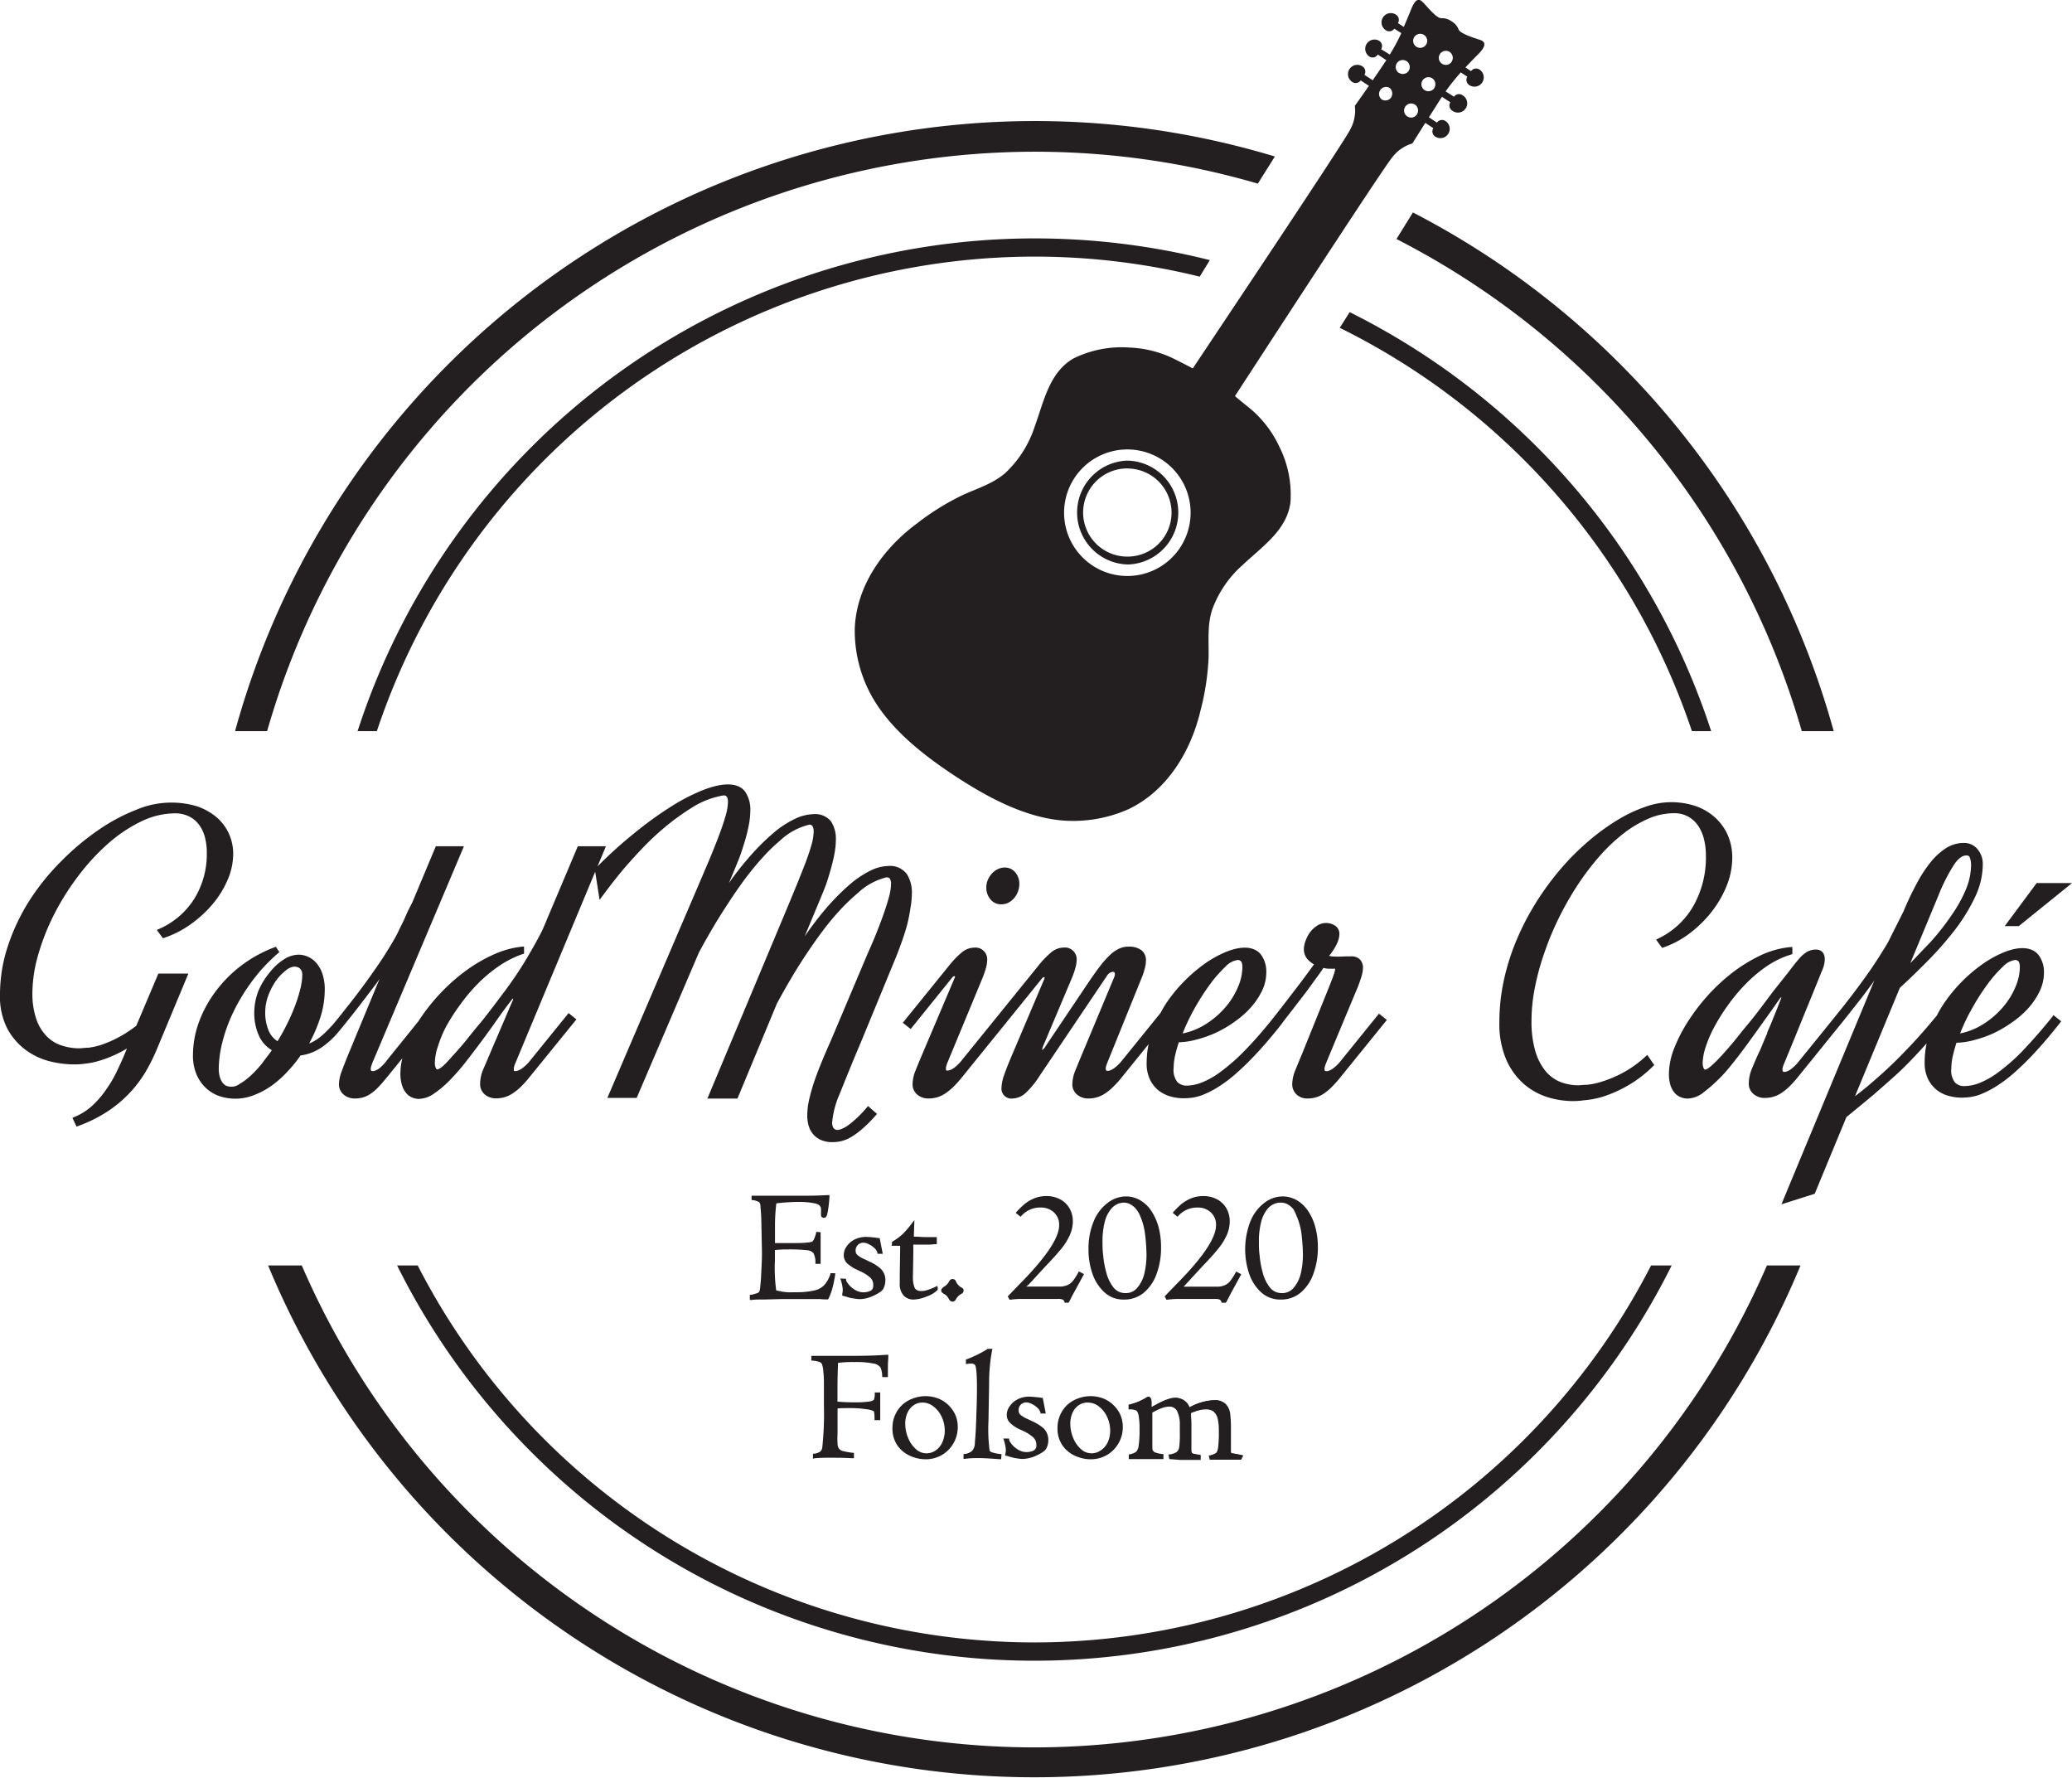<svg xmlns="http://www.w3.org/2000/svg" viewBox="0 0 294.76 252.89"><defs><style>.cls-1{fill:#231f20;}</style></defs><g id="Layer_2" data-name="Layer 2"><g id="Layer_1_copy" data-name="Layer 1 copy"><path class="cls-1" d="M22.59,132.15l-.28.13.87,1.18.17-.06a14.29,14.29,0,0,0,3.73-1.9,16.72,16.72,0,0,0,3.13-2.85,13.78,13.78,0,0,0,2.15-3.45,9.24,9.24,0,0,0,.81-3.71,6.78,6.78,0,0,0-2.45-5.32A8.75,8.75,0,0,0,28,114.68a12.75,12.75,0,0,0-8.58.49A26.21,26.21,0,0,0,14,118.06a36.27,36.27,0,0,0-5.23,4.38A33.46,33.46,0,0,0,4.25,128a29,29,0,0,0-3.09,6.45,21.91,21.91,0,0,0-1.16,7,10,10,0,0,0,1,4.78,9.16,9.16,0,0,0,2.58,3.06A9.78,9.78,0,0,0,7,150.94a14.29,14.29,0,0,0,3.43.46c.41,0,.91,0,1.47-.08a11.35,11.35,0,0,0,1.93-.35,16.24,16.24,0,0,0,2.3-.83,16.58,16.58,0,0,0,1.93-1l-.44,1.06c-.23.54-.54,1.22-.91,2a16.93,16.93,0,0,1-1.42,2.5,14.33,14.33,0,0,1-2,2.42,8.69,8.69,0,0,1-2.75,1.78l-.24.1.59,1.25.21-.08a20,20,0,0,0,4.25-2.11,17.7,17.7,0,0,0,3.12-2.63,17.48,17.48,0,0,0,2.26-3,26.93,26.93,0,0,0,1.64-3.32l4.43-10.63H22.53l-3.14,7.42a16.9,16.9,0,0,1-2.66,1.72,16.39,16.39,0,0,1-2.32,1,10.6,10.6,0,0,1-1.82.41c-.53,0-.95.08-1.25.08a7.88,7.88,0,0,1-2.72-.45,5.23,5.23,0,0,1-2.1-1.39,6.57,6.57,0,0,1-1.4-2.45,11.19,11.19,0,0,1-.51-3.6,19.88,19.88,0,0,1,.83-5.43A32.15,32.15,0,0,1,7.73,130a36,36,0,0,1,3.42-5.42A30.94,30.94,0,0,1,15.37,120a20.68,20.68,0,0,1,4.7-3.15,11.11,11.11,0,0,1,4.82-1.16,4.44,4.44,0,0,1,1.95.41,3.94,3.94,0,0,1,1.42,1.14,5.14,5.14,0,0,1,.87,1.77,8.5,8.5,0,0,1,.29,2.25,12.11,12.11,0,0,1-1.81,6.63A11.21,11.21,0,0,1,22.59,132.15Z"/><path class="cls-1" d="M129.51,129.21a11.88,11.88,0,0,0,.21-2.13,4.8,4.8,0,0,0-.74-2.79,3,3,0,0,0-2.64-1.11,6,6,0,0,0-2.55.68,14.18,14.18,0,0,0-3.1,2.12,33.14,33.14,0,0,0-3.62,3.76c-.83,1-1.7,2.16-2.6,3.45l1.76-4.22c.33-.77.66-1.59,1-2.42s.6-1.69.84-2.51.45-1.64.6-2.41a11.18,11.18,0,0,0,.24-2.2,4.48,4.48,0,0,0-.71-2.62,2.9,2.9,0,0,0-2.52-1,6.34,6.34,0,0,0-2.58.66,13.93,13.93,0,0,0-3.14,2.07,32.11,32.11,0,0,0-3.65,3.7q-1.28,1.47-2.61,3.36l.33-.79c.33-.78.66-1.59,1-2.42s.6-1.68.86-2.51.46-1.64.61-2.41a11.17,11.17,0,0,0,.24-2.19,4.48,4.48,0,0,0-.73-2.66c-.9-1.24-2.91-1.44-6-.24a27.34,27.34,0,0,0-4.5,2.32,52.48,52.48,0,0,0-5.21,3.76A61.48,61.48,0,0,0,85,123.24l1.2-2.87h-4l-5,11.84c-.4.82-.88,1.71-1.42,2.65s-1,1.74-1.67,2.79-1.42,2.15-2.28,3.3c-.56.75-1.16,1.55-1.81,2.4s-1.29,1.69-2,2.52-1.31,1.63-1.93,2.38-1.21,1.41-1.76,2A16,16,0,0,1,63,151.65c-.5.42-.71.46-.78.46s-.13,0-.22-.2a1.69,1.69,0,0,1-.14-.76,7.81,7.81,0,0,1,.42-2.26A17.52,17.52,0,0,1,63.47,146a28.72,28.72,0,0,1,2-3.1,24.48,24.48,0,0,1,2.53-3,20.21,20.21,0,0,1,3-2.5,14.11,14.11,0,0,1,3.38-1.7l.17-.05v-1l-.27,0a13.15,13.15,0,0,0-4.12,1.15,21.67,21.67,0,0,0-4,2.36,26.44,26.44,0,0,0-3.59,3.21,27.2,27.2,0,0,0-2.92,3.7.86.86,0,0,0-.1.16l-4.48,5.55A5.86,5.86,0,0,1,53.91,152c-.53.37-.94.42-1.11.3,0,0-.06-.09-.06-.27a1.41,1.41,0,0,1,.08-.4c.06-.18.12-.36.19-.54L66,120.37h-4l-3.35,8c-.37.71-.72,1.4-1,2.07s-.67,1.37-1,2.09-.82,1.51-1.32,2.34-1.1,1.75-1.82,2.79-1.57,2.23-2.54,3.51c-.79,1.05-1.72,2.23-2.76,3.53-.53.66-1,1.23-1.47,1.69a11.33,11.33,0,0,1-1.24,1.15,6.37,6.37,0,0,1-1.09.7,3.25,3.25,0,0,1-.43.18,21,21,0,0,0,1.55-3.57,13.14,13.14,0,0,0,.67-4,7,7,0,0,0-.36-2.41,4.6,4.6,0,0,0-.92-1.56,3.42,3.42,0,0,0-2.44-1.09,4,4,0,0,0-2.16.72,8.08,8.08,0,0,0-2,1.87A10.24,10.24,0,0,0,36.74,141a8.67,8.67,0,0,0-.57,3.09,7.81,7.81,0,0,0,.63,3.15,4.58,4.58,0,0,0,1.87,2.14c-.47.69-1,1.33-1.44,1.94a16,16,0,0,1-1.61,1.72,8.56,8.56,0,0,1-1.54,1.14,1.93,1.93,0,0,1-2,.21,1.68,1.68,0,0,1-.52-.54,2.71,2.71,0,0,1-.33-.82,4.74,4.74,0,0,1-.11-1,16.07,16.07,0,0,1,.5-3.73,22.54,22.54,0,0,1,1.53-4.25,27,27,0,0,1,2.63-4.38,24.27,24.27,0,0,1,3.8-4.1l.16-.14-.49-.76-.19.07a18.8,18.8,0,0,0-4.72,2.59A18.36,18.36,0,0,0,30.69,141a17,17,0,0,0-2.38,4.36,13.77,13.77,0,0,0-.86,4.74,6.86,6.86,0,0,0,.5,2.71,5.56,5.56,0,0,0,1.34,1.94,5.34,5.34,0,0,0,1.89,1.15,7.16,7.16,0,0,0,4.89-.11,11.25,11.25,0,0,0,2.54-1.34,14.77,14.77,0,0,0,2.26-2,19.14,19.14,0,0,0,1.89-2.32,7.11,7.11,0,0,0,1.43-.35,7.19,7.19,0,0,0,1.58-.81,12,12,0,0,0,1.63-1.36c.26-.26.55-.58.89-1h0l.16-.19c.95-1.16,1.79-2.22,2.51-3.15s1.37-1.78,1.94-2.54c.41-.53.78-1,1.1-1.5L49.54,150c-.38.94-.7,1.75-.94,2.41a5.38,5.38,0,0,0-.38,1.8,1.9,1.9,0,0,0,.66,1.48,2.42,2.42,0,0,0,1.62.56,4.09,4.09,0,0,0,1.12-.15,3.65,3.65,0,0,0,1.08-.51,6.51,6.51,0,0,0,1.12-.95c.37-.38.8-.88,1.27-1.46l2.15-2.65a9.26,9.26,0,0,0-.28,2.14,5.47,5.47,0,0,0,.25,1.76,3.11,3.11,0,0,0,.65,1.14,2.21,2.21,0,0,0,.88.58,2.53,2.53,0,0,0,.85.16,3.93,3.93,0,0,0,2.14-.75,14.66,14.66,0,0,0,2.25-1.9A32,32,0,0,0,66.3,151c.77-1,1.54-2,2.28-3s1.46-2,2.16-3,1.35-1.87,1.93-2.62A1.84,1.84,0,0,1,73,142v0a1,1,0,0,1-.09.39c-.16.35-.38.85-.66,1.52s-.58,1.37-.9,2.11-.63,1.48-.94,2.19-.56,1.31-.75,1.77c-.4.92-.73,1.71-1,2.32a5.44,5.44,0,0,0-.36,1.89,1.9,1.9,0,0,0,.66,1.48,2.41,2.41,0,0,0,1.61.56,4.43,4.43,0,0,0,1.15-.15,4,4,0,0,0,1.14-.51,7.47,7.47,0,0,0,1.19-.94,14.45,14.45,0,0,0,1.32-1.47L82,145l-1.11-.9-5.46,6.74A5.83,5.83,0,0,1,74.22,152c-.53.37-1,.42-1.12.3,0,0,0-.09,0-.27a1.52,1.52,0,0,1,.07-.42,4.65,4.65,0,0,1,.2-.52L84.67,124,85.3,128l.35-.48c1.33-1.8,2.6-3.41,3.8-4.76s2.34-2.56,3.4-3.56a37,37,0,0,1,3-2.55c.93-.69,1.77-1.27,2.5-1.72a12.07,12.07,0,0,1,4.59-1.79c.19,0,.62,0,.62.94a7.62,7.62,0,0,1-.32,1.9c-.22.78-.51,1.65-.85,2.57s-.74,1.92-1.18,3-.88,2.08-1.31,3.1L86.4,156.17h4.17l8.86-20.69c1.22-2.26,2.4-4.28,3.51-6s2.14-3.26,3.11-4.55a41.66,41.66,0,0,1,2.69-3.23,25.77,25.77,0,0,1,2.27-2.17,9.15,9.15,0,0,1,4.13-2.23c.18,0,.61,0,.61,1a7.19,7.19,0,0,1-.32,1.9c-.22.78-.51,1.65-.86,2.57s-.76,1.93-1.19,3l-1.28,3.1-11.47,27.39h4.28l5.61-13.51c1.21-2.24,2.38-4.24,3.48-5.95s2.15-3.21,3.1-4.47a36.21,36.21,0,0,1,2.69-3.19,29,29,0,0,1,2.25-2.12,9.21,9.21,0,0,1,4.07-2.23c.36,0,.45.15.48.2a1.43,1.43,0,0,1,.17.76,7.8,7.8,0,0,1-.31,1.89c-.21.77-.49,1.64-.82,2.57s-.72,1.94-1.15,3-.87,2-1.29,3l-5,11.82c-.39.87-.78,1.77-1.17,2.71s-.76,1.88-1.08,2.79a27.46,27.46,0,0,0-.79,2.69,10.71,10.71,0,0,0-.31,2.48A5.51,5.51,0,0,0,115,160a3.55,3.55,0,0,0,.61,1.25,3.13,3.13,0,0,0,1.13.88,4.06,4.06,0,0,0,1.72.33,5.86,5.86,0,0,0,1.12-.12,5,5,0,0,0,1.37-.53,10,10,0,0,0,1.65-1.18,18.81,18.81,0,0,0,2-2l.16-.19-1.27-1.11-.17.19a16.73,16.73,0,0,1-1.56,1.63,12.61,12.61,0,0,1-1.23,1,4.25,4.25,0,0,1-.86.45,1.64,1.64,0,0,1-.5.12.67.67,0,0,1-.59-.26,1.41,1.41,0,0,1-.2-.8,12.89,12.89,0,0,1,1.11-4.15c.76-1.91,1.75-4.37,3-7.31l4.87-11.81c.31-.77.62-1.57.9-2.36s.55-1.62.77-2.42A21.21,21.21,0,0,0,129.51,129.21ZM43,138.72a8.54,8.54,0,0,1-.29,2,21.07,21.07,0,0,1-.77,2.43,27.92,27.92,0,0,1-1.15,2.6,26.72,26.72,0,0,1-1.31,2.35,3.22,3.22,0,0,1-1.26-1.5,6.52,6.52,0,0,1-.49-2.62,6.86,6.86,0,0,1,.46-2.44,9.45,9.45,0,0,1,1.13-2.12A6.89,6.89,0,0,1,40.71,138a2.13,2.13,0,0,1,1.16-.51,1.38,1.38,0,0,1,.36.05,1.12,1.12,0,0,1,.37.17,1,1,0,0,1,.29.36A1.46,1.46,0,0,1,43,138.72Z"/><path class="cls-1" d="M142.44,128.63a2.12,2.12,0,0,0,1.1-.28,2.72,2.72,0,0,0,.79-.68,3,3,0,0,0,.51-.93,3.35,3.35,0,0,0,.17-1,2.5,2.5,0,0,0-.55-1.62,1.89,1.89,0,0,0-1.55-.72,2.24,2.24,0,0,0-.93.21,2.55,2.55,0,0,0-.83.6,3.31,3.31,0,0,0-.6.89,2.84,2.84,0,0,0-.24,1.19,2.55,2.55,0,0,0,.58,1.62A1.9,1.9,0,0,0,142.44,128.63Z"/><path class="cls-1" d="M190.76,150.87a5.6,5.6,0,0,1-1.17,1.14c-.52.37-.94.42-1.11.29,0,0-.06-.08-.06-.26a1.47,1.47,0,0,1,.08-.4c.05-.18.12-.36.19-.54l4.46-10.69c.16-.39.32-.85.49-1.38a5,5,0,0,0,.26-1.41,1.71,1.71,0,0,0-.38-1.08,1.59,1.59,0,0,0-1.32-.5c-.28,0-.57,0-.88,0a11.89,11.89,0,0,1-1.8,0,1.81,1.81,0,0,1-.44-.09,8.05,8.05,0,0,0,1.09-1.68,3.52,3.52,0,0,0,.37-1.37,1.39,1.39,0,0,0-.62-1.24,2.35,2.35,0,0,0-2.65.08,3.91,3.91,0,0,0-1,1,5.22,5.22,0,0,0-.58,1.19,3.24,3.24,0,0,0-.2,1,2.19,2.19,0,0,0,.51,1.51,3.54,3.54,0,0,0,.93.73c-.72,1-1.59,2.19-2.58,3.47s-2.28,3-3.71,4.77c-1.31,1.6-2.5,2.95-3.54,4a27.58,27.58,0,0,1-3.4,3,11.77,11.77,0,0,1-2.72,1.56,6.2,6.2,0,0,1-2.18.45,1.83,1.83,0,0,1-1.31-.51,2.77,2.77,0,0,1-.53-2,8.33,8.33,0,0,1,.21-1.77c.13-.59.31-1.22.53-1.89a10.21,10.21,0,0,0,2.51-.38,16.6,16.6,0,0,0,2.82-1,17,17,0,0,0,2.68-1.59,13.41,13.41,0,0,0,2.25-2,10.47,10.47,0,0,0,1.58-2.36,6,6,0,0,0,.6-2.62,4.05,4.05,0,0,0-.73-2.48c-.84-1.13-2.59-1.4-5-.42a15.57,15.57,0,0,0-3,1.66,21.94,21.94,0,0,0-3,2.57,21.21,21.21,0,0,0-2.65,3.29c-.24.38-.45.76-.67,1.17l-5.45,6.73a5.85,5.85,0,0,1-1.17,1.14c-.53.37-.94.42-1.11.3,0,0-.06-.09-.06-.27a1.77,1.77,0,0,1,.07-.4c.06-.18.13-.36.2-.54l5-12.35q.15-.42.3-1a4.32,4.32,0,0,0,.15-1.09,1.75,1.75,0,0,0-.68-1.48,3,3,0,0,0-1.83-.48,3.11,3.11,0,0,0-1.33.3,5,5,0,0,0-1.31.92,13.45,13.45,0,0,0-1.42,1.61c-.5.65-1.06,1.45-1.68,2.37l-6.05,9a1.32,1.32,0,0,1-.46.5.17.17,0,0,1,0-.07,1.53,1.53,0,0,1,.16-.54l4-9.47a11.56,11.56,0,0,0,.53-1.48,4.78,4.78,0,0,0,.22-1.31,1.68,1.68,0,0,0-1.85-1.7,2.87,2.87,0,0,0-1.88.77,12.82,12.82,0,0,0-1.61,1.67l-5.52,6.82h0l-5.46,6.74a5.83,5.83,0,0,1-1.16,1.14c-.53.37-.95.42-1.12.3,0,0,0-.09,0-.27a1.4,1.4,0,0,1,.07-.4c.06-.18.12-.36.2-.54l4.86-11.73a13.32,13.32,0,0,0,.53-1.48,4.74,4.74,0,0,0,.21-1.31,1.67,1.67,0,0,0-1.84-1.7,2.85,2.85,0,0,0-1.88.77,12.2,12.2,0,0,0-1.61,1.67l-6.68,8.25,1.12.89,5.89-7.3c.16-.22.28-.22.32-.22s.09,0,.1.07a.48.48,0,0,1-.07.22L131.18,150c-.4.94-.73,1.76-1,2.42a5.5,5.5,0,0,0-.36,1.79,1.9,1.9,0,0,0,.66,1.48,2.41,2.41,0,0,0,1.61.56,4.56,4.56,0,0,0,1.16-.15,4,4,0,0,0,1.13-.51,7.6,7.6,0,0,0,1.19-.94,15.75,15.75,0,0,0,1.32-1.47l5.42-6.69h0l5.89-7.28c.15-.22.28-.22.32-.22a.08.08,0,0,1,.09.07.54.54,0,0,1-.06.22l-4.81,11.33c-.39.93-.7,1.73-.92,2.39a5.68,5.68,0,0,0-.35,1.73,1.41,1.41,0,0,0,1.59,1.52,2.87,2.87,0,0,0,1.82-.76,12.19,12.19,0,0,0,2-2.44l9.56-14.2a1.38,1.38,0,0,1,.47-.49.86.86,0,0,1,.39-.12c.2,0,.3.05.3.33a1,1,0,0,1-.06.34L153.91,150c-.4.94-.72,1.76-1,2.42a5.5,5.5,0,0,0-.36,1.79,1.88,1.88,0,0,0,.67,1.48,2.39,2.39,0,0,0,1.61.56,4.43,4.43,0,0,0,1.15-.15,4.09,4.09,0,0,0,1.14-.51,7,7,0,0,0,1.18-.94,15.73,15.73,0,0,0,1.33-1.47l3.77-4.66a13.1,13.1,0,0,0-.28,2.65,5.2,5.2,0,0,0,.54,2.52,4.5,4.5,0,0,0,1.33,1.55,5,5,0,0,0,1.71.77,7.2,7.2,0,0,0,1.62.21,10.63,10.63,0,0,0,1.16-.07,6.72,6.72,0,0,0,1.59-.4,13.73,13.73,0,0,0,2-1,19.13,19.13,0,0,0,2.54-1.85,39.19,39.19,0,0,0,3.09-3c1.11-1.18,2.36-2.64,3.69-4.34l.14-.21h0l1.41-1.82,1.86-2.42c.55-.73,1-1.38,1.46-2s.73-1,1-1.43a3.88,3.88,0,0,0,.75.11l.83,0c.06,0,.09,0,.1,0a1.4,1.4,0,0,1-.07.36c0,.18-.11.38-.18.61s-.16.46-.26.71-.19.49-.28.72L185.19,150c-.4.94-.73,1.76-1,2.42a5.5,5.5,0,0,0-.36,1.79,2,2,0,0,0,.61,1.47,2.24,2.24,0,0,0,1.58.57,4.35,4.35,0,0,0,1.14-.15,3.93,3.93,0,0,0,1.11-.51,7.45,7.45,0,0,0,1.15-.94,15.77,15.77,0,0,0,1.31-1.47l6.56-8.1-1.12-.9ZM168.24,147a28.87,28.87,0,0,1,1.63-3.44,33.33,33.33,0,0,1,2.24-3.52,18.75,18.75,0,0,1,2.24-2.56,2.9,2.9,0,0,1,1.72-.93.61.61,0,0,1,.48.2c.07.07.19.29.19.88a7.31,7.31,0,0,1-.63,2.77,10.78,10.78,0,0,1-1.81,2.9,12.2,12.2,0,0,1-2.84,2.42A9.83,9.83,0,0,1,168.24,147Z"/><path class="cls-1" d="M243.48,129.71a15,15,0,0,0,2.15-3.71,10.68,10.68,0,0,0,.8-4,8,8,0,0,0-.64-3.21,7.41,7.41,0,0,0-1.8-2.5,8,8,0,0,0-2.74-1.62,10.85,10.85,0,0,0-7.26.12,19.94,19.94,0,0,0-4,1.92,30.54,30.54,0,0,0-4.09,3,35.82,35.82,0,0,0-3.89,3.9,39.73,39.73,0,0,0-3.44,4.68,37.48,37.48,0,0,0-2.77,5.29,32.35,32.35,0,0,0-1.84,5.75,28,28,0,0,0-.66,6,12.86,12.86,0,0,0,1,5.45,9.85,9.85,0,0,0,2.57,3.48,9.5,9.5,0,0,0,3.37,1.83,12.49,12.49,0,0,0,3.45.53c.29,0,.82,0,1.6-.11A13.08,13.08,0,0,0,228,156a18.55,18.55,0,0,0,3.44-1.51,17.52,17.52,0,0,0,3.74-2.85l.16-.14-1-1.45-.21.19a15.61,15.61,0,0,1-3.28,2.36,17.11,17.11,0,0,1-2.9,1.23,10.46,10.46,0,0,1-2.17.47c-.6,0-1,.07-1.19.07a7,7,0,0,1-2.71-.51,5.37,5.37,0,0,1-2.1-1.62,8.11,8.11,0,0,1-1.4-2.84,15,15,0,0,1-.51-4.19,24,24,0,0,1,.47-4.67,34.72,34.72,0,0,1,1.34-4.95,41.5,41.5,0,0,1,2.07-5,44.16,44.16,0,0,1,2.66-4.67,37.36,37.36,0,0,1,3.11-4.1,25.21,25.21,0,0,1,3.42-3.25,16.33,16.33,0,0,1,3.6-2.14,9.18,9.18,0,0,1,3.61-.76,4.05,4.05,0,0,1,1.94.45,4.12,4.12,0,0,1,1.42,1.24,5.78,5.78,0,0,1,.87,1.91,9.59,9.59,0,0,1,.3,2.46,14,14,0,0,1-1.82,7.2,11.49,11.49,0,0,1-5,4.59l-.27.13.86,1.18.18-.06a13.54,13.54,0,0,0,3.73-2A16.86,16.86,0,0,0,243.48,129.71Z"/><polygon class="cls-1" points="294.76 125.61 289.73 125.61 285.19 131.73 287.19 131.73 294.76 125.61"/><path class="cls-1" d="M291.94,144.65c-1.54,1.93-3,3.55-4.21,4.83a27.68,27.68,0,0,1-3.4,3,11.77,11.77,0,0,1-2.72,1.56,6.2,6.2,0,0,1-2.18.45,1.83,1.83,0,0,1-1.31-.51,2.77,2.77,0,0,1-.53-2,8.33,8.33,0,0,1,.21-1.77c.14-.6.31-1.23.53-1.89a10.21,10.21,0,0,0,2.51-.38,16.6,16.6,0,0,0,2.82-1,17.73,17.73,0,0,0,2.67-1.59,13.1,13.1,0,0,0,2.26-2,10.1,10.1,0,0,0,1.57-2.36,6.06,6.06,0,0,0,.61-2.62,4.05,4.05,0,0,0-.73-2.48c-.84-1.13-2.59-1.41-5-.42a15.28,15.28,0,0,0-3,1.66,21.85,21.85,0,0,0-5.67,5.86,16.52,16.52,0,0,0-.84,1.46l-.16.19c-1.25,1.52-2.46,2.9-3.58,4.08s-2.21,2.29-3.22,3.23-2,1.8-2.87,2.54c-.62.52-1.23,1-1.81,1.43l6.38-15.41c1.39-1.27,2.79-2.64,4.18-4.05a47.5,47.5,0,0,0,3.81-4.4,25.53,25.53,0,0,0,2.75-4.55,11,11,0,0,0,1.06-4.55,3.27,3.27,0,0,0-.74-2.16,2.48,2.48,0,0,0-2-.9,4.76,4.76,0,0,0-2.43.7,9.17,9.17,0,0,0-2.22,2,18.25,18.25,0,0,0-2,3.06,41.56,41.56,0,0,0-1.9,4l-.93,1.85c-.3.61-.65,1.27-1,2s-.83,1.46-1.31,2.23-1.08,1.69-1.77,2.67-1.49,2.06-2.4,3.26-2,2.55-3.18,4l-.14.18h0l-4.15,5.12a6.12,6.12,0,0,1-1.16,1.14c-.53.37-.94.42-1.12.3,0,0-.05-.09-.05-.27a1.58,1.58,0,0,1,.07-.42,4.65,4.65,0,0,1,.2-.52l1.58-3.84,1.18-2.91,1.18-2.88c.36-.9.68-1.67.94-2.32s.42-1.05.5-1.22a4.62,4.62,0,0,0,.26-.77,3.52,3.52,0,0,0,.11-.84,1.51,1.51,0,0,0-.28-.93,1.2,1.2,0,0,0-1-.42,2.52,2.52,0,0,0-1.19.29,4.42,4.42,0,0,0-1.17,1c-.41.46-.9,1.08-1.46,1.83L252.26,141l-1.8,2.4c-.65.85-1.3,1.69-2,2.52s-1.31,1.64-1.93,2.38-1.23,1.44-1.76,2a17.52,17.52,0,0,1-1.41,1.38c-.5.42-.71.46-.78.46s-.13,0-.22-.2a1.84,1.84,0,0,1-.14-.76,7.89,7.89,0,0,1,.44-2.29,17.37,17.37,0,0,1,1.27-2.92,28.52,28.52,0,0,1,2-3.15,24.88,24.88,0,0,1,2.55-3,19.46,19.46,0,0,1,3-2.48,12.56,12.56,0,0,1,3.32-1.57l.18-.06v-1l-.27,0a12.91,12.91,0,0,0-4.31,1.21,22.26,22.26,0,0,0-4,2.47,26.54,26.54,0,0,0-3.55,3.32A28.55,28.55,0,0,0,240,145.5a21.35,21.35,0,0,0-1.89,3.76,10,10,0,0,0-.69,3.42,5.39,5.39,0,0,0,.24,1.75,3.1,3.1,0,0,0,.65,1.11,2.34,2.34,0,0,0,.88.56,2.53,2.53,0,0,0,.85.16,3.78,3.78,0,0,0,2.26-.84,24.08,24.08,0,0,0,2.49-2.21q.57-.57,1.35-1.53c.53-.64,1.09-1.36,1.66-2.12s1.16-1.57,1.74-2.38l1.62-2.26c.5-.7.93-1.29,1.28-1.8s.57-.82.7-1a1,1,0,0,1,.29-.31v0a3.67,3.67,0,0,1-.17.5l-.48,1.23c-.19.49-.41,1-.66,1.63s-.47,1.12-.71,1.67l0,.11c-.26.59-.49,1.15-.71,1.68s-.41,1-.57,1.28c-.43.95-.75,1.72-1,2.34a5.56,5.56,0,0,0-.35,1.88,1.87,1.87,0,0,0,.66,1.47,2.37,2.37,0,0,0,1.62.57,4.48,4.48,0,0,0,1.15-.15,4.09,4.09,0,0,0,1.14-.51,7.56,7.56,0,0,0,1.18-.94,14.45,14.45,0,0,0,1.32-1.47l6.4-7.91.15-.19h0l1.23-1.55c.73-.92,1.35-1.71,1.89-2.44.41-.55.79-1.06,1.11-1.52l-13,31.31-.2.5,4.73-1.5,4.51-10.91q2-1.63,3.72-3.06c1.15-1,2.3-2,3.4-3s2.2-2.14,3.29-3.32c.32-.35.65-.72,1-1.09a12.59,12.59,0,0,0-.28,2.66,5.2,5.2,0,0,0,.54,2.52,4.5,4.5,0,0,0,1.33,1.55,4.88,4.88,0,0,0,1.71.77,7.2,7.2,0,0,0,1.62.21,10.63,10.63,0,0,0,1.16-.07,6.72,6.72,0,0,0,1.59-.4,13.26,13.26,0,0,0,2-1,19.39,19.39,0,0,0,2.54-1.85,39,39,0,0,0,3.09-3c1.12-1.19,2.36-2.65,3.69-4.34l.15-.2-1.11-.89ZM278.84,147a27.4,27.4,0,0,1,1.63-3.44,33.33,33.33,0,0,1,2.24-3.52,18.09,18.09,0,0,1,2.24-2.56,2.9,2.9,0,0,1,1.72-.93.59.59,0,0,1,.48.2c.07.07.19.29.19.88a7.31,7.31,0,0,1-.63,2.77,10.78,10.78,0,0,1-1.81,2.9,12.2,12.2,0,0,1-2.84,2.42A9.83,9.83,0,0,1,278.84,147Zm-7.08-10,4-9.63a25.81,25.81,0,0,1,2.13-4.24c.64-1,1.25-1.45,1.84-1.45a.46.46,0,0,1,.51.35,2.93,2.93,0,0,1,.16,1,9.19,9.19,0,0,1-.69,3.38,19.56,19.56,0,0,1-2,3.65,35.84,35.84,0,0,1-3,3.85C273.81,134.85,272.81,135.9,271.76,137Z"/><path class="cls-1" d="M117.77,184.65a8.65,8.65,0,0,0,.54-1.45,17,17,0,0,0,.39-1.91h-.34a4.68,4.68,0,0,1-.9,1.63,3.08,3.08,0,0,1-1.52.82,11.56,11.56,0,0,1-2.74.26c-.46,0-.85,0-1.16,0s-.55-.05-.72-.08-.34-.06-.52-.1l-.48-.13a24,24,0,0,1-.2-4.45l0-1.57a12.75,12.75,0,0,1,2-.12,21.25,21.25,0,0,1,2.77.12,1.42,1.42,0,0,1,1,.51,2.82,2.82,0,0,1,.3,1.42h.39c0-.79,0-1.48,0-2.09v-2.06l-.32,0a6,6,0,0,1-.34,1,.82.82,0,0,1-.33.4,3,3,0,0,1-.67.13c-.59.06-1.66.09-3.23.09-.91,0-1.46,0-1.63,0,0,0,0-.29,0-1s0-1.34,0-1.89a30.66,30.66,0,0,1,.2-3.1,29.21,29.21,0,0,1,3.41-.22,11.18,11.18,0,0,1,2.33.22c.65.15,1,.5,1,1,0,0,0,.17,0,.41s0,.38,0,.42.09.17.28.17.27-.32.36-1a17.41,17.41,0,0,0,.2-1.91c-1.61.06-2.82.09-3.62.09h-7.11a1.19,1.19,0,0,0,0,.29,3.15,3.15,0,0,1,1,.33,1.2,1.2,0,0,1,.36.77,19.7,19.7,0,0,1,.12,2.22l.08,3.53c0,.23,0,.8,0,1.72s-.06,1.75-.11,2.48-.08,1.25-.12,1.53a3.25,3.25,0,0,1-.12.58.5.5,0,0,1-.18.27,1.2,1.2,0,0,1-.49.21l-.7.17,0,.38c.42,0,1.08,0,2-.08l2.32-.06,1.68,0,.68,0,1.47,0h1.78C117.19,184.61,117.53,184.63,117.77,184.65Z"/><path class="cls-1" d="M106.67,184.89l0-.72.13,0c.23,0,.46-.1.7-.17a1.09,1.09,0,0,0,.41-.16.56.56,0,0,0,.14-.2,4.35,4.35,0,0,0,.1-.55c0-.28.09-.78.12-1.51s.08-1.5.11-2.47,0-1.5,0-1.71l-.07-3.54a21.2,21.2,0,0,0-.13-2.19A.94.94,0,0,0,108,171a2.37,2.37,0,0,0-.94-.3l-.14,0v-.15a1.57,1.57,0,0,1,0-.33l0-.14h7.26c.8,0,2,0,3.62-.09H118v.19a18,18,0,0,1-.2,1.93c-.12.8-.27,1.11-.54,1.11-.43,0-.46-.27-.46-.35a3.36,3.36,0,0,1,0-.44c0-.23,0-.36,0-.39,0-.29-.09-.69-.83-.86a10.84,10.84,0,0,0-2.29-.22,26.26,26.26,0,0,0-3.24.21,26.78,26.78,0,0,0-.19,2.93c0,.55,0,1.18,0,1.89,0,.39,0,.67,0,.83h1.46c1.56,0,2.64,0,3.21-.09a1.9,1.9,0,0,0,.62-.12s.12-.08.24-.31a6.27,6.27,0,0,0,.33-.94l0-.14.63.05v2.23c0,.61,0,1.3,0,2.09v.18h-.74v-.18a2.68,2.68,0,0,0-.27-1.32,1.31,1.31,0,0,0-.93-.44,23.3,23.3,0,0,0-2.74-.11,14.71,14.71,0,0,0-1.82.09l0,1.43a23.91,23.91,0,0,0,.18,4.3l.36.09c.18,0,.35.08.51.1s.4.05.7.08.69,0,1.15,0a11.66,11.66,0,0,0,2.69-.25,2.84,2.84,0,0,0,1.43-.77,4.43,4.43,0,0,0,.87-1.57l0-.12h.68l0,.21a18,18,0,0,1-.39,1.93,8.71,8.71,0,0,1-.56,1.48l-.05.11h-.13c-.24,0-.57,0-1-.05H115l-1.48,0c-.34,0-.54,0-.67,0h0l-1.68,0-2.31.06c-.9,0-1.56,0-2,.08Zm.38-.42v0c.42,0,1,0,1.79-.07l2.32-.06,1.68,0v0l.68,0,1.47,0h1.79l.88,0a9.14,9.14,0,0,0,.48-1.3,16.4,16.4,0,0,0,.35-1.69h0a4.8,4.8,0,0,1-.89,1.57,3.33,3.33,0,0,1-1.61.88,11.88,11.88,0,0,1-2.78.26c-.48,0-.86,0-1.18,0s-.55,0-.72-.08-.35-.06-.54-.11l-.49-.12-.11,0,0-.11a24.62,24.62,0,0,1-.2-4.49l0-1.73.15,0a13.27,13.27,0,0,1,2-.12,21.62,21.62,0,0,1,2.79.12,1.63,1.63,0,0,1,1.18.59,2.72,2.72,0,0,1,.32,1.34h0c0-.71,0-1.35,0-1.91v-1.9h0a5,5,0,0,1-.31.86.93.93,0,0,1-.42.48,2.59,2.59,0,0,1-.72.15c-.6.06-1.66.09-3.25.09-.87,0-1.38,0-1.6,0h0c-.12,0-.15,0-.17-.18h0v-.2h0c0-.17,0-.43,0-.8,0-.71,0-1.34,0-1.89a30.48,30.48,0,0,1,.2-3.11l0-.15h.14a27.56,27.56,0,0,1,3.43-.23,10.87,10.87,0,0,1,2.37.23c.92.21,1.11.77,1.11,1.21,0,0,0,.18,0,.43s0,.33,0,.38h.1a5.75,5.75,0,0,0,.19-.81c.08-.56.14-1.13.18-1.69-1.51.05-2.66.08-3.43.08h-6.79a2.23,2.23,0,0,1,.77.3,1.24,1.24,0,0,1,.43.88,17.62,17.62,0,0,1,.13,2.25l.08,3.53c0,.22,0,.77,0,1.72s-.06,1.79-.1,2.49-.08,1.26-.13,1.55a2.37,2.37,0,0,1-.12.61.7.7,0,0,1-.23.35,1.49,1.49,0,0,1-.56.24Z"/><path class="cls-1" d="M120.11,183.52a3.54,3.54,0,0,1-.09.63l.54.16a5.6,5.6,0,0,0,.58.15,4.27,4.27,0,0,0,.57.09,4.86,4.86,0,0,0,.64.06,4.6,4.6,0,0,0,1.22-.17,6.66,6.66,0,0,0,1.53-.76,1.21,1.21,0,0,0,.48-.63,2.34,2.34,0,0,0,.16-.83,2.05,2.05,0,0,0-.66-1.62,6.6,6.6,0,0,0-1.58-1l-.67-.32a3.68,3.68,0,0,1-1-.64,1,1,0,0,1-.27-.72,1.31,1.31,0,0,1,.37-.94,1.34,1.34,0,0,1,1-.37,2,2,0,0,1,.83.25,3.68,3.68,0,0,1,.85.59,1.66,1.66,0,0,1,.46.74h.39l-.37-1.89a15.16,15.16,0,0,0-1.78-.16,3.33,3.33,0,0,0-1.57.36,2.89,2.89,0,0,0-1.07.93,2,2,0,0,0-.36,1.07,1.41,1.41,0,0,0,.43,1.07,4.86,4.86,0,0,0,1.17.8l.83.39a5.89,5.89,0,0,1,1.24.81,1.59,1.59,0,0,1,.53,1.25.93.93,0,0,1-.52,1,2.77,2.77,0,0,1-1,.22,2.48,2.48,0,0,1-1.33-.38,3.65,3.65,0,0,1-1-.87,1.42,1.42,0,0,1-.36-.68l-.39,0a5.39,5.39,0,0,1,.28,1.48Z"/><path class="cls-1" d="M122.35,184.79a5,5,0,0,1-.66-.06l-.59-.09a4.64,4.64,0,0,1-.59-.16l-.53-.15-.17-.05,0-.16a4.5,4.5,0,0,0,.08-.6,4.27,4.27,0,0,0-.09-.73,6,6,0,0,0-.17-.68l-.1-.26.83.05v.17s0,.18.33.58a3.36,3.36,0,0,0,.92.81,2.33,2.33,0,0,0,2.21.15c.28-.12.41-.38.41-.8a1.42,1.42,0,0,0-.47-1.12,5.9,5.9,0,0,0-1.2-.78l-.83-.39a5.28,5.28,0,0,1-1.22-.83,1.6,1.6,0,0,1-.48-1.2,2.17,2.17,0,0,1,.39-1.17,3,3,0,0,1,1.13-1,3.62,3.62,0,0,1,1.66-.38,13.92,13.92,0,0,1,1.8.17h.13l.44,2.23h-.75l0-.13a1.4,1.4,0,0,0-.41-.66,3.28,3.28,0,0,0-.8-.56,1.79,1.79,0,0,0-.75-.23,1.11,1.11,0,0,0-.83.32,1.1,1.1,0,0,0-.32.81.77.77,0,0,0,.22.59,3.71,3.71,0,0,0,1,.61l.67.32a6.54,6.54,0,0,1,1.62,1,2.21,2.21,0,0,1,.72,1.75,2.69,2.69,0,0,1-.17.89,1.3,1.3,0,0,1-.56.72,6.6,6.6,0,0,1-1.57.78A4.53,4.53,0,0,1,122.35,184.79Zm-2.12-.76.38.11.56.15.57.08a4.37,4.37,0,0,0,.61.06,4.25,4.25,0,0,0,1.17-.17,5.58,5.58,0,0,0,1.48-.74.94.94,0,0,0,.41-.53,2.23,2.23,0,0,0,.15-.77,1.84,1.84,0,0,0-.6-1.48,6.39,6.39,0,0,0-1.53-1l-.68-.32a4,4,0,0,1-1.07-.69,1.14,1.14,0,0,1-.32-.84,1.46,1.46,0,0,1,.43-1.07,1.49,1.49,0,0,1,1.08-.42,2,2,0,0,1,.91.27,3.62,3.62,0,0,1,.89.62,2,2,0,0,1,.47.69h0l-.3-1.54a14.07,14.07,0,0,0-1.63-.15,3.15,3.15,0,0,0-1.49.34,2.68,2.68,0,0,0-1,.87,1.84,1.84,0,0,0-.34,1,1.24,1.24,0,0,0,.38.94,4.73,4.73,0,0,0,1.13.77l.83.38a6.36,6.36,0,0,1,1.27.84,1.77,1.77,0,0,1,.6,1.39,1.09,1.09,0,0,1-.63,1.13,2.68,2.68,0,0,1-2.54-.17,3.64,3.64,0,0,1-1-.91,2.42,2.42,0,0,1-.33-.53,3.53,3.53,0,0,1,.08.4,4.09,4.09,0,0,1,.1.79A3.31,3.31,0,0,1,120.23,184Z"/><path class="cls-1" d="M128.18,181.36v1.12a2.28,2.28,0,0,0,.52,1.7,1.72,1.72,0,0,0,1.24.49,5,5,0,0,0,1.87-.41,3.7,3.7,0,0,0,1.42-.84s0-.07,0-.1a.86.86,0,0,1,0-.13,9.53,9.53,0,0,1-1.24.49,3.17,3.17,0,0,1-.9.16c-.64,0-1-.21-1.21-.65a4.39,4.39,0,0,1-.22-1.65l0-3.46c0-.23,0-.45,0-.65a2.39,2.39,0,0,1,.05-.43.28.28,0,0,1,.15-.15,1.19,1.19,0,0,1,.31,0l1.18.05h.43a11.42,11.42,0,0,0,1.19-.06l0-.69-1.18,0c-.76,0-1.45,0-2.09-.09l.11-2a13.52,13.52,0,0,1-1.29,1.51,7.87,7.87,0,0,1-1.51,1.12,1,1,0,0,1,0,.28,8.38,8.38,0,0,1,1.19.07Z"/><path class="cls-1" d="M129.94,184.85a1.89,1.89,0,0,1-1.36-.54,2.42,2.42,0,0,1-.58-1.83v-1.13l.06-4.15c-.3,0-.64,0-1,0h-.23l.06-.22s0-.09,0-.24v-.1l.09-.05a7.88,7.88,0,0,0,1.48-1.1,13.32,13.32,0,0,0,1.27-1.49l.35-.46L130,175.9c.58,0,1.22.07,1.9.07l1.18,0h.19l0,1H133a9.6,9.6,0,0,1-1.21.07l-.44,0-1.17,0a.94.94,0,0,0-.25,0l0,0a1.62,1.62,0,0,0,0,.38c0,.2,0,.42,0,.65l-.06,3.46a4.24,4.24,0,0,0,.22,1.58c.14.36.48.53,1,.53a3.17,3.17,0,0,0,.85-.15,8.78,8.78,0,0,0,1.21-.49l.2-.09.05.21,0,.16a.28.28,0,0,0,0,.09l0,.09-.06.06a4,4,0,0,1-1.5.89A5.35,5.35,0,0,1,129.94,184.85Zm-1.58-3.49v1.12a2.16,2.16,0,0,0,.46,1.57,1.55,1.55,0,0,0,1.12.45,4.91,4.91,0,0,0,1.8-.41,4.62,4.62,0,0,0,1-.53,6.45,6.45,0,0,1-.79.29,3.47,3.47,0,0,1-.95.17,1.31,1.31,0,0,1-1.38-.76,4.59,4.59,0,0,1-.23-1.72l.05-3.46c0-.24,0-.45,0-.66a2.09,2.09,0,0,1,.06-.48.47.47,0,0,1,.26-.26,1.22,1.22,0,0,1,.37,0l1.19.05h.42a8.5,8.5,0,0,0,1,0v-.34l-1,0c-.76,0-1.47,0-2.11-.09l-.17,0,.09-1.59c-.36.44-.68.8-.95,1.07a8,8,0,0,1-1.46,1.09,9.61,9.61,0,0,1,1,.07l.16,0Z"/><path class="cls-1" d="M136.62,183.26a2.39,2.39,0,0,1-.72-.72.59.59,0,0,0-.1-.25.3.3,0,0,0-.28-.18.38.38,0,0,0-.31.18,2.05,2.05,0,0,1-.84.9c-.2.13-.29.24-.29.35a.22.22,0,0,0,0,.16l.2.16a1.65,1.65,0,0,1,.5.35,2.83,2.83,0,0,1,.35.53.41.41,0,0,0,.35.23c.11,0,.21-.08.32-.25a2,2,0,0,1,.87-.86.33.33,0,0,0,.19-.28.32.32,0,0,0,0-.17A.7.7,0,0,0,136.62,183.26Z"/><path class="cls-1" d="M135.52,185.15a.6.6,0,0,1-.5-.31,2.44,2.44,0,0,0-.34-.51,1.43,1.43,0,0,0-.44-.31,1.34,1.34,0,0,1-.24-.19.37.37,0,0,1-.1-.29c0-.17.12-.33.37-.5a2,2,0,0,0,.79-.84.52.52,0,0,1,.46-.27.48.48,0,0,1,.44.27,1.41,1.41,0,0,1,.12.27,2.15,2.15,0,0,0,.62.63.9.9,0,0,1,.31.2.55.55,0,0,1,.07.28.5.5,0,0,1-.28.44,1.9,1.9,0,0,0-.81.79A.58.58,0,0,1,135.52,185.15Zm0-2.86a.18.18,0,0,0-.16.1,2.18,2.18,0,0,1-.91,1c-.18.12-.19.19-.19.19v.06a1,1,0,0,1,.17.11,1.75,1.75,0,0,1,.52.38,2.63,2.63,0,0,1,.38.57c.06.08.12.13.19.13s.09,0,.16-.16a2.27,2.27,0,0,1,.95-.93c.09,0,.09-.1.09-.12a.17.17,0,0,0,0-.07s0,0-.16-.09h0a2.62,2.62,0,0,1-.78-.77l0-.05v-.06h0a1,1,0,0,0-.07-.16A.13.13,0,0,0,135.52,182.29Z"/><path class="cls-1" d="M151.6,185.09l.33,0c.09-.16.18-.34.27-.52s.19-.38.3-.58.18-.35.25-.47l1.26-2.29-.42-.23a7.3,7.3,0,0,1-.81,1.26,2.16,2.16,0,0,1-.79.61,3.24,3.24,0,0,1-.94.23q-.51,0-1.92,0l-3.5,0,.62-.65c.1-.12.2-.23.31-.34l.19-.22,1.84-1.95c.9-.93,1.62-1.73,2.16-2.39a9,9,0,0,0,1.25-1.92,4.59,4.59,0,0,0,.43-2,3.45,3.45,0,0,0-.47-1.8,3.2,3.2,0,0,0-1.3-1.2,4,4,0,0,0-1.79-.41,4.16,4.16,0,0,0-1.76.35,4.72,4.72,0,0,0-1.3.79,12.76,12.76,0,0,0-1.06,1l.41.34a3.77,3.77,0,0,1,2.88-1.25,2.9,2.9,0,0,1,2,.73,2.58,2.58,0,0,1,.8,2q0,2.75-5.66,8.46l-1.61,1.67s.07.13.13.24a13.09,13.09,0,0,1,1.55-.11h5.27a1.87,1.87,0,0,1,.72.11A.75.75,0,0,1,151.6,185.09Z"/><path class="cls-1" d="M152,185.3l-.56,0,0-.11a.57.57,0,0,0-.27-.34,1.67,1.67,0,0,0-.64-.09h-5.27a12.78,12.78,0,0,0-1.53.11l-.12,0-.06-.12a1.81,1.81,0,0,0-.12-.22l-.08-.12,1.71-1.77c3.72-3.76,5.61-6.57,5.61-8.34a2.35,2.35,0,0,0-.74-1.85,2.68,2.68,0,0,0-1.88-.69,3.56,3.56,0,0,0-2.75,1.19l-.12.12-.69-.56.13-.14a13.22,13.22,0,0,1,1.08-1.06,5.48,5.48,0,0,1,1.34-.82,4.58,4.58,0,0,1,1.84-.36,4.08,4.08,0,0,1,1.87.43,3.29,3.29,0,0,1,1.37,1.27,3.6,3.6,0,0,1,.5,1.89,4.74,4.74,0,0,1-.45,2,8.54,8.54,0,0,1-1.27,2c-.55.67-1.28,1.48-2.17,2.4l-1.84,2a1.73,1.73,0,0,1-.19.21c-.11.11-.21.22-.31.34L146,183l3.09,0c.94,0,1.58,0,1.9,0a2.91,2.91,0,0,0,.89-.22,2,2,0,0,0,.73-.56,8.69,8.69,0,0,0,.79-1.22l.08-.16.73.39-1.34,2.46-.26.47c-.1.19-.2.38-.29.57s-.18.36-.27.52Zm-.31-.39h.11l.21-.41c.09-.19.19-.38.3-.58s.19-.36.25-.47l1.17-2.14-.09,0a7.65,7.65,0,0,1-.75,1.12,2.24,2.24,0,0,1-.86.66,2.82,2.82,0,0,1-1,.24c-.34,0-1,0-1.93,0l-3.91,0,.89-1,.32-.34c.13-.13.16-.17.16-.18l1.87-2c.89-.92,1.61-1.72,2.16-2.38a9.18,9.18,0,0,0,1.22-1.88,4.51,4.51,0,0,0,.41-1.88,3.2,3.2,0,0,0-.45-1.7,3,3,0,0,0-1.22-1.14,3.8,3.8,0,0,0-1.71-.39,4.18,4.18,0,0,0-1.69.33,5.32,5.32,0,0,0-1.26.76,10.9,10.9,0,0,0-.91.9l.13.1a4,4,0,0,1,2.9-1.18,3,3,0,0,1,2.12.78,2.74,2.74,0,0,1,.86,2.12c0,1.9-1.87,4.71-5.71,8.59l-1.52,1.57v0a11.28,11.28,0,0,1,1.45-.1h5.27a2,2,0,0,1,.79.12A.9.9,0,0,1,151.72,184.91Z"/><path class="cls-1" d="M164.36,181.1a10.44,10.44,0,0,0,.62-3.72,11,11,0,0,0-.33-2.76,7.49,7.49,0,0,0-1-2.24,4.69,4.69,0,0,0-1.53-1.51,3.85,3.85,0,0,0-2-.54,4.18,4.18,0,0,0-2.44.85,6.13,6.13,0,0,0-1.92,2.53,9.88,9.88,0,0,0-.75,4,10.21,10.21,0,0,0,.56,3.36,6.17,6.17,0,0,0,1.68,2.58,3.78,3.78,0,0,0,2.6,1,4.15,4.15,0,0,0,2.71-.95A6,6,0,0,0,164.36,181.1Zm-4.17,3a2.29,2.29,0,0,1-1.9-.91,5.74,5.74,0,0,1-1.06-2.19,12.77,12.77,0,0,1-.44-2.43c-.07-.76-.1-1.38-.1-1.86a11.17,11.17,0,0,1,.33-3,4.87,4.87,0,0,1,.85-1.8,2.83,2.83,0,0,1,1-.86,2.73,2.73,0,0,1,1-.21,2.15,2.15,0,0,1,1.14.31,2.9,2.9,0,0,1,.8.7,4.11,4.11,0,0,1,.49.83,9.34,9.34,0,0,1,.8,3,25.9,25.9,0,0,1,.18,2.69,11.22,11.22,0,0,1-.32,2.78,5,5,0,0,1-1,2.11A2.29,2.29,0,0,1,160.19,184.11Z"/><path class="cls-1" d="M159.87,184.85a3.94,3.94,0,0,1-2.72-1,6.35,6.35,0,0,1-1.73-2.65,10.27,10.27,0,0,1-.57-3.42,10.05,10.05,0,0,1,.76-4.11,6.2,6.2,0,0,1,2-2.6,4.29,4.29,0,0,1,2.54-.89,4,4,0,0,1,2.09.57,4.83,4.83,0,0,1,1.59,1.56,7.83,7.83,0,0,1,1,2.29,10.93,10.93,0,0,1,.34,2.81,10.74,10.74,0,0,1-.63,3.78,6.13,6.13,0,0,1-1.84,2.7A4.35,4.35,0,0,1,159.87,184.85Zm.27-14.34a4,4,0,0,0-2.33.82,5.81,5.81,0,0,0-1.87,2.46,9.66,9.66,0,0,0-.73,4,9.81,9.81,0,0,0,.55,3.3,6,6,0,0,0,1.63,2.5,3.6,3.6,0,0,0,2.48.95,4,4,0,0,0,2.59-.92,5.83,5.83,0,0,0,1.73-2.54,10.37,10.37,0,0,0,.61-3.66,10.73,10.73,0,0,0-.33-2.72,7.52,7.52,0,0,0-.95-2.19A4.65,4.65,0,0,0,162,171,3.66,3.66,0,0,0,160.14,170.51Zm.05,13.78a2.5,2.5,0,0,1-2-1,6,6,0,0,1-1.1-2.26,13.7,13.7,0,0,1-.44-2.47c-.07-.78-.1-1.39-.1-1.87a11.12,11.12,0,0,1,.34-3,5.09,5.09,0,0,1,.88-1.87,3,3,0,0,1,1.11-.9,2.52,2.52,0,0,1,2.31.1,3,3,0,0,1,.85.75,4.8,4.8,0,0,1,.52.86,9.78,9.78,0,0,1,.81,3.05,26.23,26.23,0,0,1,.18,2.71,12.06,12.06,0,0,1-.32,2.82,5.29,5.29,0,0,1-1.07,2.19A2.46,2.46,0,0,1,160.19,184.29Zm-.27-13.23a2.38,2.38,0,0,0-.94.2,2.54,2.54,0,0,0-1,.8,4.78,4.78,0,0,0-.82,1.74,11.24,11.24,0,0,0-.32,2.92c0,.46,0,1.08.1,1.85a12.85,12.85,0,0,0,.43,2.39,5.72,5.72,0,0,0,1,2.13,2.12,2.12,0,0,0,1.76.84,2.09,2.09,0,0,0,1.66-.76,4.83,4.83,0,0,0,1-2,11.91,11.91,0,0,0,.31-2.74,25.57,25.57,0,0,0-.18-2.67,9.43,9.43,0,0,0-.78-2.94,4.63,4.63,0,0,0-.48-.79,2.59,2.59,0,0,0-.75-.66A2,2,0,0,0,159.92,171.06Z"/><path class="cls-1" d="M165.86,184.41a1.52,1.52,0,0,1,.13.24,13.23,13.23,0,0,1,1.55-.11h5.27a1.87,1.87,0,0,1,.72.11.68.68,0,0,1,.36.44l.33,0c.09-.16.18-.34.27-.52s.19-.38.3-.58l.25-.47,1.26-2.29-.41-.23a8.73,8.73,0,0,1-.81,1.26,2.28,2.28,0,0,1-.8.61,3.24,3.24,0,0,1-.94.23q-.51,0-1.92,0l-3.5,0,.62-.65c.1-.12.2-.23.31-.34a1.77,1.77,0,0,0,.19-.22l1.85-1.95c.89-.93,1.61-1.73,2.16-2.39a9.37,9.37,0,0,0,1.24-1.92,4.59,4.59,0,0,0,.43-2,3.45,3.45,0,0,0-.47-1.8,3.24,3.24,0,0,0-1.29-1.2,4,4,0,0,0-1.8-.41,4.19,4.19,0,0,0-1.76.35,4.88,4.88,0,0,0-1.3.79,12.76,12.76,0,0,0-1.06,1l.41.34a3.78,3.78,0,0,1,2.89-1.25,2.89,2.89,0,0,1,2,.73,2.58,2.58,0,0,1,.8,2q0,2.75-5.66,8.46Z"/><path class="cls-1" d="M174.32,185.3l-.56,0,0-.11a.54.54,0,0,0-.27-.34,1.67,1.67,0,0,0-.64-.09h-5.27a12.62,12.62,0,0,0-1.52.11l-.13,0-.06-.12a1.81,1.81,0,0,0-.12-.22l-.08-.12,1.71-1.77c3.73-3.76,5.61-6.57,5.61-8.34a2.35,2.35,0,0,0-.74-1.85,2.67,2.67,0,0,0-1.87-.69,3.62,3.62,0,0,0-2.76,1.19l-.11.12-.69-.56.13-.14a11.77,11.77,0,0,1,1.07-1.06,5.48,5.48,0,0,1,1.34-.82,4.58,4.58,0,0,1,1.84-.36,4.12,4.12,0,0,1,1.88.43,3.4,3.4,0,0,1,1.36,1.27,3.6,3.6,0,0,1,.5,1.89,4.88,4.88,0,0,1-.44,2,9,9,0,0,1-1.28,2c-.54.67-1.27,1.47-2.17,2.4l-1.84,2a1.73,1.73,0,0,1-.19.21c-.1.11-.21.22-.31.34l-.33.35,3.08,0c.94,0,1.58,0,1.9,0a2.84,2.84,0,0,0,.89-.22,1.91,1.91,0,0,0,.73-.56,7.87,7.87,0,0,0,.79-1.22l.08-.16.73.39-1.34,2.46c-.07.12-.15.27-.25.47s-.2.38-.3.57-.18.36-.27.52Zm-.31-.39h.11l.21-.41c.09-.19.19-.38.3-.58s.19-.36.25-.47l1.17-2.14-.09,0a8.24,8.24,0,0,1-.75,1.12,2.24,2.24,0,0,1-.86.66,2.82,2.82,0,0,1-1,.24c-.34,0-1,0-1.93,0l-3.91,0,.89-1,.32-.34c.13-.13.16-.17.16-.18l1.87-2c.89-.92,1.61-1.72,2.16-2.38a9.18,9.18,0,0,0,1.22-1.88,4.48,4.48,0,0,0,.41-1.88,3.2,3.2,0,0,0-.45-1.7,3,3,0,0,0-1.22-1.14,3.77,3.77,0,0,0-1.71-.39,4.18,4.18,0,0,0-1.69.33,5,5,0,0,0-1.25.76,10.91,10.91,0,0,0-.92.9l.13.1a4,4,0,0,1,2.91-1.18,3,3,0,0,1,2.11.78,2.74,2.74,0,0,1,.86,2.12c0,1.9-1.87,4.71-5.71,8.59l-1.51,1.57v0a11,11,0,0,1,1.44-.1h5.27a2,2,0,0,1,.79.12A.9.9,0,0,1,174,184.91Z"/><path class="cls-1" d="M186.94,174.62a7.74,7.74,0,0,0-1-2.24,4.81,4.81,0,0,0-1.54-1.51,3.81,3.81,0,0,0-2-.54,4.18,4.18,0,0,0-2.45.85,6.13,6.13,0,0,0-1.92,2.53,10.75,10.75,0,0,0-.18,7.4,6.06,6.06,0,0,0,1.67,2.58,3.78,3.78,0,0,0,2.6,1,4.13,4.13,0,0,0,2.71-.95,6,6,0,0,0,1.78-2.62,10.44,10.44,0,0,0,.63-3.72A11,11,0,0,0,186.94,174.62Zm-1.63,6.56a5.15,5.15,0,0,1-1,2.11,2.26,2.26,0,0,1-1.8.82,2.3,2.3,0,0,1-1.9-.91,5.89,5.89,0,0,1-1.06-2.19,13.61,13.61,0,0,1-.44-2.43c-.06-.76-.1-1.38-.1-1.86a11.17,11.17,0,0,1,.33-3,4.87,4.87,0,0,1,.85-1.8,2.91,2.91,0,0,1,1-.86,2.73,2.73,0,0,1,1-.21,2.12,2.12,0,0,1,1.14.31,2.64,2.64,0,0,1,.8.7,4.11,4.11,0,0,1,.49.83,9.09,9.09,0,0,1,.8,3,25.9,25.9,0,0,1,.18,2.69A11.72,11.72,0,0,1,185.31,181.18Z"/><path class="cls-1" d="M182.16,184.85a4,4,0,0,1-2.72-1,6.35,6.35,0,0,1-1.73-2.65,11,11,0,0,1,.19-7.53,6.26,6.26,0,0,1,2-2.6,4.3,4.3,0,0,1,2.55-.89,4,4,0,0,1,2.08.57,5,5,0,0,1,1.6,1.56,7.7,7.7,0,0,1,1,2.29h0a10.92,10.92,0,0,1,.35,2.81,10.74,10.74,0,0,1-.64,3.78,6.13,6.13,0,0,1-1.84,2.7A4.31,4.31,0,0,1,182.16,184.85Zm.28-14.34a4,4,0,0,0-2.34.82,5.81,5.81,0,0,0-1.87,2.46,9.82,9.82,0,0,0-.73,4,10.07,10.07,0,0,0,.55,3.3,6.05,6.05,0,0,0,1.63,2.5,3.61,3.61,0,0,0,2.48.95,4,4,0,0,0,2.59-.92,5.85,5.85,0,0,0,1.74-2.54,10.6,10.6,0,0,0,.61-3.66,10.72,10.72,0,0,0-.34-2.72h0a7.79,7.79,0,0,0-.94-2.19,4.86,4.86,0,0,0-1.48-1.45A3.71,3.71,0,0,0,182.44,170.51Zm0,13.78a2.51,2.51,0,0,1-2-1,6.27,6.27,0,0,1-1.1-2.26,14,14,0,0,1-.44-2.47c-.06-.76-.1-1.39-.1-1.87a11.53,11.53,0,0,1,.34-3,5.17,5.17,0,0,1,.88-1.87,3,3,0,0,1,1.11-.9,2.52,2.52,0,0,1,2.31.1,3,3,0,0,1,.85.75,4.8,4.8,0,0,1,.52.86,9.86,9.86,0,0,1,.81,3.05,26.06,26.06,0,0,1,.18,2.71,12.06,12.06,0,0,1-.32,2.82h0a5.29,5.29,0,0,1-1.07,2.19A2.45,2.45,0,0,1,182.48,184.29Zm-.27-13.23a2.38,2.38,0,0,0-.94.2,2.62,2.62,0,0,0-1,.8,5,5,0,0,0-.82,1.74,11.24,11.24,0,0,0-.32,2.92c0,.47,0,1.09.1,1.85a13.4,13.4,0,0,0,.43,2.4,5.75,5.75,0,0,0,1,2.12,2.12,2.12,0,0,0,1.76.84,2.08,2.08,0,0,0,1.66-.76,4.83,4.83,0,0,0,1-2h0a11.38,11.38,0,0,0,.31-2.74c0-.69-.06-1.59-.17-2.67a9.43,9.43,0,0,0-.79-2.94A5.3,5.3,0,0,0,184,172a2.78,2.78,0,0,0-.76-.66A2,2,0,0,0,182.21,171.06Z"/><path class="cls-1" d="M120.53,193l-1.48,0-2,0-1.43,0v.33a4.44,4.44,0,0,1,1.05.21.76.76,0,0,1,.49.5,4.59,4.59,0,0,1,.18,1.11c0,.55.07,1.17.08,1.87s0,1.25,0,1.66,0,.82,0,1.24a45.48,45.48,0,0,1-.24,6.08,1.14,1.14,0,0,1-.34.63,2.14,2.14,0,0,1-1,.34l0,.37c.77-.06,1.45-.09,2-.09H119c.66,0,1.46,0,2.41.07v-.42a14.22,14.22,0,0,1-1.43-.25,1.2,1.2,0,0,1-.64-.4,1.41,1.41,0,0,1-.26-.73,13.73,13.73,0,0,1,0-1.52c0-1.11,0-2.36,0-3.75a19.44,19.44,0,0,1,2-.07,14.53,14.53,0,0,1,2.24.15,3.29,3.29,0,0,1,1.21.33c.13.07.19.48.19,1.23h.45c0-.78,0-1.55,0-2.32,0-.41,0-.86,0-1.34a1.85,1.85,0,0,1-.43,0,2.19,2.19,0,0,1-.14.92c-.1.18-.37.31-.8.38a15.65,15.65,0,0,1-2.2.11c-.79,0-1.63,0-2.52-.11v-1.75q0-2.86.09-4.08a13.06,13.06,0,0,1,2.52-.15,11.77,11.77,0,0,1,2.73.22,1.61,1.61,0,0,1,1.06.63,3.26,3.26,0,0,1,.28,1.29h.46q0-.52,0-1.35c0-.55,0-1,.06-1.45-1.29.1-3,.16-5,.16Z"/><path class="cls-1" d="M115.65,207.5l0-.72.15,0a1.92,1.92,0,0,0,.89-.31.9.9,0,0,0,.28-.53,44.73,44.73,0,0,0,.24-6v-1.24c0-.41,0-1,0-1.66s0-1.32-.08-1.85a3.89,3.89,0,0,0-.17-1.06.57.57,0,0,0-.38-.4,4.66,4.66,0,0,0-1-.2l-.16,0v-.67l1.61,0,2,0,1.48,0h0l.65,0c2.06,0,3.75-.06,5-.16l.21,0,0,.22c0,.41-.06.89-.06,1.43s0,1,0,1.34v.19h-.81v-.17a3.11,3.11,0,0,0-.25-1.21,1.53,1.53,0,0,0-1-.55,12,12,0,0,0-2.68-.21,15.21,15.21,0,0,0-2.35.12c-.05.81-.08,2.13-.08,3.93v1.58c.82.07,1.6.1,2.34.1a15.25,15.25,0,0,0,2.17-.11c.49-.08.63-.21.67-.28a2.06,2.06,0,0,0,.12-.84v-.18h.18a1.51,1.51,0,0,0,.39,0l.21,0v.22c0,.5,0,.95,0,1.35,0,.75,0,1.53,0,2.33V202h-.81v-.18c0-.93-.1-1.07-.11-1.09a3.45,3.45,0,0,0-1.13-.29,14.44,14.44,0,0,0-2.22-.15c-.77,0-1.38,0-1.8.05,0,1.32,0,2.53,0,3.59a13.31,13.31,0,0,0,0,1.5,1.19,1.19,0,0,0,.22.64,1,1,0,0,0,.55.33,10.92,10.92,0,0,0,1.41.25l.15,0v.77h-.18c-1-.05-1.77-.07-2.41-.07h-1.1c-.58,0-1.27,0-2,.09Zm.39-.41v0c.68-.05,1.3-.08,1.84-.08H119c.61,0,1.36,0,2.23.06V207a11.78,11.78,0,0,1-1.3-.23,1.38,1.38,0,0,1-.73-.46,1.58,1.58,0,0,1-.3-.82,14.16,14.16,0,0,1,0-1.54c0-1.1,0-2.37,0-3.76V200H119a19.76,19.76,0,0,1,2-.07,15.14,15.14,0,0,1,2.27.15,3.13,3.13,0,0,1,1.29.36c.14.08.24.33.26,1.2h.1c0-.73,0-1.45,0-2.14,0-.34,0-.72,0-1.13h-.09a1.89,1.89,0,0,1-.17.84c-.12.23-.43.38-.92.47a16.06,16.06,0,0,1-2.23.11c-.79,0-1.65,0-2.54-.11h-.16v-1.92c0-1.91,0-3.29.09-4.09v-.13l.12,0a12.67,12.67,0,0,1,2.57-.16,12.23,12.23,0,0,1,2.77.22,1.75,1.75,0,0,1,1.18.73,3.12,3.12,0,0,1,.29,1.19h.1c0-.32,0-.71,0-1.17s0-.88.05-1.25c-1.27.09-2.9.14-4.86.14l-.66,0-1.47,0-2,0H115.8a4.34,4.34,0,0,1,.91.2,1,1,0,0,1,.6.61,5,5,0,0,1,.19,1.16c0,.54.07,1.17.08,1.87s0,1.25,0,1.66,0,.83,0,1.25a43.46,43.46,0,0,1-.25,6.11,1.25,1.25,0,0,1-.4.74A2.13,2.13,0,0,1,116,207.09Z"/><path class="cls-1" d="M134.81,200a4.46,4.46,0,0,0-3-1.21,5.09,5.09,0,0,0-1.8.32,4.31,4.31,0,0,0-1.48.88,4.52,4.52,0,0,0-1,1.37,4.26,4.26,0,0,0-.36,1.78,4,4,0,0,0,.72,2.44,4.21,4.21,0,0,0,1.77,1.4,5.22,5.22,0,0,0,2,.43,4.35,4.35,0,0,0,2.32-.62,4.3,4.3,0,0,0,1.55-1.62,4.46,4.46,0,0,0,.55-2.17,4.14,4.14,0,0,0-1.27-3Zm-.61,5.27a2.89,2.89,0,0,1-1,1.21,2.42,2.42,0,0,1-1.41.43,2.37,2.37,0,0,1-1.62-.66,4.3,4.3,0,0,1-1.15-1.67,5.37,5.37,0,0,1-.41-2.06,3.81,3.81,0,0,1,.34-1.63,2.71,2.71,0,0,1,.93-1.14,2.39,2.39,0,0,1,1.36-.41,2.7,2.7,0,0,1,1.7.6,4.12,4.12,0,0,1,1.21,1.57,4.59,4.59,0,0,1,.44,2A4,4,0,0,1,134.2,205.25Z"/><path class="cls-1" d="M131.66,207.57a5.4,5.4,0,0,1-2.1-.45,4.41,4.41,0,0,1-1.85-1.45,4.23,4.23,0,0,1-.75-2.55,4.43,4.43,0,0,1,.38-1.85,4.35,4.35,0,0,1,1-1.43,4.47,4.47,0,0,1,1.53-.92,5.07,5.07,0,0,1,3.6,0,4.56,4.56,0,0,1,1.43.92h0a4.56,4.56,0,0,1,1,1.4,4.35,4.35,0,0,1,.35,1.73,4.62,4.62,0,0,1-.57,2.25,4.55,4.55,0,0,1-1.62,1.7A4.62,4.62,0,0,1,131.66,207.57Zm.12-8.62a5.21,5.21,0,0,0-1.74.3,4.26,4.26,0,0,0-1.42.86,4,4,0,0,0-1.3,3,3.86,3.86,0,0,0,.68,2.34,4,4,0,0,0,1.69,1.33,4.58,4.58,0,0,0,4.19-.17,4.13,4.13,0,0,0,1.49-1.56,4.29,4.29,0,0,0,.53-2.08,4,4,0,0,0-.32-1.59,4.14,4.14,0,0,0-.89-1.28,4.41,4.41,0,0,0-1.31-.85A4.3,4.3,0,0,0,131.78,199Zm0,8.12a2.59,2.59,0,0,1-1.74-.7,4.55,4.55,0,0,1-1.2-1.74,5.69,5.69,0,0,1-.42-2.13,4.1,4.1,0,0,1,.35-1.7,3,3,0,0,1,1-1.22,2.56,2.56,0,0,1,1.46-.44,2.9,2.9,0,0,1,1.81.64,4.34,4.34,0,0,1,1.27,1.64,4.85,4.85,0,0,1,.45,2,4.34,4.34,0,0,1-.39,1.87,3.18,3.18,0,0,1-1.08,1.28A2.59,2.59,0,0,1,131.78,207.07Zm-.55-7.57a2.17,2.17,0,0,0-1.25.38,2.54,2.54,0,0,0-.88,1.07,3.7,3.7,0,0,0-.32,1.55,5.16,5.16,0,0,0,.4,2,4.23,4.23,0,0,0,1.1,1.61,2.19,2.19,0,0,0,1.5.61,2.25,2.25,0,0,0,1.31-.4,2.76,2.76,0,0,0,.95-1.14,3.9,3.9,0,0,0,.36-1.71,4.56,4.56,0,0,0-.42-1.9,3.93,3.93,0,0,0-1.16-1.49A2.5,2.5,0,0,0,131.23,199.5Z"/><path class="cls-1" d="M140.57,206.31a25,25,0,0,1-.17-4.25l.09-5.33a24.33,24.33,0,0,1,.43-4.75h-.33a16.91,16.91,0,0,1-3,1.5v.36l.15,0,.14,0h.21a.85.85,0,0,1,.76.28c.21.27.31,1.38.31,3.34,0,.93,0,2-.06,3.14s-.08,2.21-.12,3.12-.09,1.48-.12,1.73a1.86,1.86,0,0,1-.44,1.09,2.13,2.13,0,0,1-1.17.5v.34c.7-.07,1.39-.11,2.06-.11.5,0,1.48,0,2.93.16V207a6.88,6.88,0,0,1-1-.2C140.85,206.65,140.63,206.5,140.57,206.31Z"/><path class="cls-1" d="M142.42,207.56h-.19c-1.44-.11-2.42-.16-2.92-.16-.66,0-1.35,0-2.05.11l-.19,0v-.69l.15,0a1.94,1.94,0,0,0,1.07-.45,1.68,1.68,0,0,0,.39-1c0-.25.07-.83.12-1.72s.08-1.94.12-3.11.06-2.22.06-3.14c0-2.5-.17-3.1-.27-3.24a.75.75,0,0,0-.62-.2h-.18l-.5.07v-.68l.11,0a17,17,0,0,0,3-1.49l.05,0h.62l-.06.23a24.84,24.84,0,0,0-.42,4.7l-.09,5.34a22.9,22.9,0,0,0,.16,4.18c0,.13.23.25.54.33a7.27,7.27,0,0,0,1,.19h.16Zm-3.11-.53c.48,0,1.41.05,2.75.14v-.06a7.44,7.44,0,0,1-.88-.19c-.44-.11-.7-.29-.78-.55h0a22.36,22.36,0,0,1-.17-4.31l.09-5.33a27.16,27.16,0,0,1,.38-4.57h-.05a16.49,16.49,0,0,1-2.87,1.44v0l.07,0h.25a1,1,0,0,1,.91.36c.14.19.34.76.34,3.44,0,.92,0,2-.06,3.15s-.08,2.21-.12,3.12-.09,1.49-.13,1.75a2,2,0,0,1-.48,1.18,2.1,2.1,0,0,1-1.09.52C138.09,207.06,138.71,207,139.31,207Z"/><path class="cls-1" d="M146.69,202.33,146,202a3.83,3.83,0,0,1-1-.64,1,1,0,0,1-.27-.73,1.23,1.23,0,0,1,.37-.93,1.26,1.26,0,0,1,1-.37,1.83,1.83,0,0,1,.83.25,3.3,3.3,0,0,1,.85.59,1.53,1.53,0,0,1,.46.74h.39l-.37-1.89a15.79,15.79,0,0,0-1.78-.17,3.37,3.37,0,0,0-1.57.37,2.69,2.69,0,0,0-1.06.93,1.92,1.92,0,0,0-.37,1.07,1.37,1.37,0,0,0,.43,1.06,4.59,4.59,0,0,0,1.17.8l.84.39a6,6,0,0,1,1.23.81,1.61,1.61,0,0,1,.54,1.26.94.94,0,0,1-.52,1,2.64,2.64,0,0,1-1.05.22,2.42,2.42,0,0,1-1.33-.38,3.42,3.42,0,0,1-1-.86,1.48,1.48,0,0,1-.36-.69l-.39,0a4.34,4.34,0,0,1,.18.72,3.68,3.68,0,0,1,.1.76,3.79,3.79,0,0,1-.09.63l.53.15a5.14,5.14,0,0,0,.58.16l.58.09a4.3,4.3,0,0,0,.63.05,4.25,4.25,0,0,0,1.23-.17,6.23,6.23,0,0,0,1.52-.76,1.1,1.1,0,0,0,.48-.62,2.41,2.41,0,0,0,.17-.83,2.05,2.05,0,0,0-.66-1.62A6.69,6.69,0,0,0,146.69,202.33Z"/><path class="cls-1" d="M145.53,207.52a4.86,4.86,0,0,1-.66-.05l-.59-.09-.59-.16-.53-.16-.16,0,0-.17a3.67,3.67,0,0,0,.09-.59,4.06,4.06,0,0,0-.09-.73q-.1-.47-.18-.69l-.1-.26.84,0v.17s0,.18.32.58a3.42,3.42,0,0,0,.93.82,2.34,2.34,0,0,0,2.2.15.77.77,0,0,0,.42-.8,1.41,1.41,0,0,0-.48-1.12,5.86,5.86,0,0,0-1.19-.79l-.83-.38a4.81,4.81,0,0,1-1.22-.84,1.55,1.55,0,0,1-.49-1.19,2.09,2.09,0,0,1,.4-1.17,3,3,0,0,1,1.13-1,3.44,3.44,0,0,1,1.65-.39,16.37,16.37,0,0,1,1.81.17l.13,0,.43,2.23h-.75l0-.14a1.45,1.45,0,0,0-.42-.65,2.94,2.94,0,0,0-.8-.56,1.75,1.75,0,0,0-.75-.23,1.12,1.12,0,0,0-.83.31,1.11,1.11,0,0,0-.31.81.83.83,0,0,0,.21.6,3.71,3.71,0,0,0,1,.61l.67.32a6.88,6.88,0,0,1,1.63,1,2.28,2.28,0,0,1,.71,1.76,2.45,2.45,0,0,1-.17.89,1.34,1.34,0,0,1-.56.72,6.39,6.39,0,0,1-1.56.78A5.06,5.06,0,0,1,145.53,207.52Zm-2.11-.76.37.11.56.15a4.27,4.27,0,0,0,.57.09,4.51,4.51,0,0,0,.61.06,4.32,4.32,0,0,0,1.18-.17,6.24,6.24,0,0,0,1.47-.74.93.93,0,0,0,.41-.54,2.21,2.21,0,0,0,.16-.76,1.89,1.89,0,0,0-.6-1.49,6.46,6.46,0,0,0-1.54-1h0l-.68-.32a3.78,3.78,0,0,1-1.06-.68,1.15,1.15,0,0,1-.32-.85,1.44,1.44,0,0,1,1.5-1.48,2.12,2.12,0,0,1,.91.26,3.4,3.4,0,0,1,.89.63,1.67,1.67,0,0,1,.47.69h0l-.3-1.55a14.07,14.07,0,0,0-1.63-.15,3.18,3.18,0,0,0-1.49.35,2.57,2.57,0,0,0-1,.87,1.75,1.75,0,0,0-.34,1,1.19,1.19,0,0,0,.38.93,4.46,4.46,0,0,0,1.12.77l.83.39a6.44,6.44,0,0,1,1.28.84,1.77,1.77,0,0,1,.6,1.39,1.12,1.12,0,0,1-.63,1.13,2.73,2.73,0,0,1-2.55-.18,3.92,3.92,0,0,1-1-.9,3.25,3.25,0,0,1-.33-.53q0,.17.09.39a5.05,5.05,0,0,1,.1.8A3.09,3.09,0,0,1,143.42,206.76Z"/><path class="cls-1" d="M158.29,200a4.46,4.46,0,0,0-3-1.21,5.18,5.18,0,0,0-1.81.32,4.28,4.28,0,0,0-2.47,2.25,4.26,4.26,0,0,0-.36,1.78,4,4,0,0,0,.72,2.44,4.24,4.24,0,0,0,1.76,1.4,5.3,5.3,0,0,0,2,.43,4.35,4.35,0,0,0,2.32-.62,4.3,4.3,0,0,0,1.55-1.62,4.46,4.46,0,0,0,.55-2.17,4.14,4.14,0,0,0-1.27-3Zm-.61,5.27a2.89,2.89,0,0,1-1,1.21,2.42,2.42,0,0,1-1.41.43,2.37,2.37,0,0,1-1.62-.66,4.2,4.2,0,0,1-1.15-1.67,5.37,5.37,0,0,1-.41-2.06,3.81,3.81,0,0,1,.34-1.63,2.64,2.64,0,0,1,.93-1.14,2.39,2.39,0,0,1,1.36-.41,2.7,2.7,0,0,1,1.7.6,4.12,4.12,0,0,1,1.21,1.57,4.59,4.59,0,0,1,.44,2A4,4,0,0,1,157.68,205.25Z"/><path class="cls-1" d="M155.14,207.57a5.4,5.4,0,0,1-2.1-.45,4.32,4.32,0,0,1-1.84-1.45,4.17,4.17,0,0,1-.76-2.55,4.43,4.43,0,0,1,.38-1.85,4.35,4.35,0,0,1,1-1.43,4.47,4.47,0,0,1,1.53-.92,5.07,5.07,0,0,1,3.6,0,4.56,4.56,0,0,1,1.43.92h0a4.56,4.56,0,0,1,1,1.4,4.35,4.35,0,0,1,.35,1.73,4.62,4.62,0,0,1-.57,2.25,4.55,4.55,0,0,1-1.62,1.7A4.62,4.62,0,0,1,155.14,207.57Zm.12-8.62a5.21,5.21,0,0,0-1.74.3,4.26,4.26,0,0,0-1.42.86,4,4,0,0,0-1.3,3,3.86,3.86,0,0,0,.68,2.34,4,4,0,0,0,1.69,1.33,4.58,4.58,0,0,0,4.19-.17,4.13,4.13,0,0,0,1.49-1.56,4.29,4.29,0,0,0,.53-2.08,4,4,0,0,0-.32-1.59,4.14,4.14,0,0,0-.89-1.28,4.34,4.34,0,0,0-1.32-.85A4.21,4.21,0,0,0,155.26,199Zm0,8.12a2.59,2.59,0,0,1-1.74-.7,4.55,4.55,0,0,1-1.2-1.74,5.77,5.77,0,0,1-.42-2.13,4.1,4.1,0,0,1,.35-1.7,3,3,0,0,1,1-1.22,2.56,2.56,0,0,1,1.46-.44,2.9,2.9,0,0,1,1.81.64,4.34,4.34,0,0,1,1.27,1.64,4.85,4.85,0,0,1,.45,2,4.34,4.34,0,0,1-.39,1.87,3.18,3.18,0,0,1-1.08,1.28A2.59,2.59,0,0,1,155.26,207.07Zm-.55-7.57a2.17,2.17,0,0,0-1.25.38,2.54,2.54,0,0,0-.88,1.07,3.7,3.7,0,0,0-.32,1.55,5.2,5.2,0,0,0,.4,2,4.23,4.23,0,0,0,1.1,1.61,2.19,2.19,0,0,0,1.5.61,2.25,2.25,0,0,0,1.31-.4,2.84,2.84,0,0,0,1-1.14,3.9,3.9,0,0,0,.36-1.71,4.56,4.56,0,0,0-.42-1.9,3.93,3.93,0,0,0-1.16-1.49A2.5,2.5,0,0,0,154.71,199.5Z"/><path class="cls-1" d="M175.4,206.73a.61.61,0,0,1-.35-.12.64.64,0,0,1-.1-.41c0-.21,0-.61,0-1.18v-2a16.53,16.53,0,0,0-.11-2.16,2.1,2.1,0,0,0-.59-1.23,2.17,2.17,0,0,0-1.56-.47,7.94,7.94,0,0,0-3.56,1.08,1.74,1.74,0,0,0-.77-1.08,2.2,2.2,0,0,0-1.14-.33,3,3,0,0,0-.93.18,5.76,5.76,0,0,0-.87.33c-.23.11-.54.26-.93.48l-.83.45a4.91,4.91,0,0,0,0-1c0-.39-.12-.58-.27-.58a.42.42,0,0,0-.22.09,8.32,8.32,0,0,1-2.43,1v.38a2.4,2.4,0,0,1,1,.17,1.15,1.15,0,0,1,.44.79,10.41,10.41,0,0,1,.15,2.13,13,13,0,0,1-.14,2.29,1.6,1.6,0,0,1-.43,1,2.84,2.84,0,0,1-1,.39l0,.34,2.56,0,1,0,1,0V207a3.8,3.8,0,0,1-1.19-.3.62.62,0,0,1-.33-.36q0-.18-.06-2.16V203c0-.33,0-.75,0-1.27s0-.83,0-1l.74-.38a7.22,7.22,0,0,1,.91-.37,2.83,2.83,0,0,1,.92-.16,1.36,1.36,0,0,1,1.29.72,4.67,4.67,0,0,1,.42,2.08l0,1.08a13,13,0,0,1-.09,2.06,1.29,1.29,0,0,1-.42.84,2.66,2.66,0,0,1-1.06.38l.07.35,1.44-.05,1.4,0h1.39v-.35a8.41,8.41,0,0,1-.93-.15.53.53,0,0,1-.29-.17.91.91,0,0,1-.1-.42c0-.24,0-.76,0-1.56s0-1.58,0-2.34,0-1.29-.08-1.61a5.8,5.8,0,0,1,2.32-.61,1.78,1.78,0,0,1,1.23.39,2,2,0,0,1,.62,1.09,7.72,7.72,0,0,1,.17,1.73,18.8,18.8,0,0,1-.1,2.41,1.46,1.46,0,0,1-.36.9,2.66,2.66,0,0,1-.95.39l.07.3h4.22l.15-.3-.6-.12Z"/><path class="cls-1" d="M166.5,207.55h-.15l-.13-.67.18,0a2.57,2.57,0,0,0,1-.35,1.2,1.2,0,0,0,.36-.74,14.18,14.18,0,0,0,.08-2l0-1.08a4.29,4.29,0,0,0-.39-2,1.19,1.19,0,0,0-1.14-.63,2.72,2.72,0,0,0-.85.15,5.78,5.78,0,0,0-.88.36l-.65.33c0,.17,0,.45,0,.86s0,.93,0,1.27v1.13c0,1.76,0,2.07.06,2.12s.14.19.23.25a4.25,4.25,0,0,0,1.14.27l.15,0v.72h-.18l-1,0-1,0-2.75,0,0-.67.13,0a2.65,2.65,0,0,0,.9-.35,1.48,1.48,0,0,0,.37-.88,13.88,13.88,0,0,0,.13-2.26,11,11,0,0,0-.14-2.09c-.11-.45-.25-.61-.36-.67a2.19,2.19,0,0,0-.89-.15h-.17v-.69l.14,0a8.29,8.29,0,0,0,2.38-1,.58.58,0,0,1,.31-.11c.39,0,.44.56.45.74s0,.49,0,.71l.54-.29c.4-.22.71-.38.94-.48a7.53,7.53,0,0,1,.89-.35,3.36,3.36,0,0,1,1-.18,2.36,2.36,0,0,1,1.23.36,1.82,1.82,0,0,1,.79,1,7.85,7.85,0,0,1,3.45-1,2.33,2.33,0,0,1,1.68.52,2.27,2.27,0,0,1,.65,1.33,17.05,17.05,0,0,1,.11,2.19v2c0,.59,0,1,0,1.17s.05.29.05.29a.47.47,0,0,0,.24.08h0a4.64,4.64,0,0,1,.63.12l.6.12.25,0-.32.63h-4.47l-.14-.61.17,0a2.14,2.14,0,0,0,.87-.35c.09-.07.22-.27.3-.79a18.15,18.15,0,0,0,.1-2.38,7.46,7.46,0,0,0-.16-1.69,2,2,0,0,0-.56-1c-.6-.51-1.81-.44-3.25.2,0,.33.06.83.07,1.49l0,2.35c0,.8,0,1.32,0,1.56a.6.6,0,0,0,.07.32s.06.06.18.09.45.09.91.16l.16,0v.68h-1.57l-1.39,0Zm.14-.39v0l1.28-.05,1.41,0h1.21a7.33,7.33,0,0,1-.79-.14.61.61,0,0,1-.4-.24,1.13,1.13,0,0,1-.13-.51c0-.24,0-.76,0-1.57l0-2.34c0-.74,0-1.28-.08-1.58v-.13l.12-.06c1.64-.76,3-.83,3.74-.2a2.21,2.21,0,0,1,.67,1.19,7.48,7.48,0,0,1,.18,1.77,17.24,17.24,0,0,1-.11,2.44,1.54,1.54,0,0,1-.42,1,2.28,2.28,0,0,1-.81.37h3.86L176,207l-.6-.12h0a.76.76,0,0,1-.46-.18.79.79,0,0,1-.15-.53c0-.21,0-.6,0-1.18v-2a15.9,15.9,0,0,0-.11-2.13,1.83,1.83,0,0,0-.54-1.13,2,2,0,0,0-1.43-.42,7.66,7.66,0,0,0-3.47,1.06l-.2.11-.06-.22a1.53,1.53,0,0,0-.69-1,2.09,2.09,0,0,0-1-.31,2.88,2.88,0,0,0-.87.17,8.57,8.57,0,0,0-.86.32c-.22.11-.53.26-.92.47l-.82.45-.31.18,0-.35a4.63,4.63,0,0,0,0-1c0-.32-.09-.4-.1-.41a.38.38,0,0,0-.11.06,8.73,8.73,0,0,1-2.35,1V200a2.35,2.35,0,0,1,.87.19,1.31,1.31,0,0,1,.54.91,10.87,10.87,0,0,1,.15,2.17,13.3,13.3,0,0,1-.14,2.32,1.76,1.76,0,0,1-.5,1.1,2.36,2.36,0,0,1-.91.39v0l2.37,0h0l1,0,.76,0v0a3.8,3.8,0,0,1-1.11-.29.78.78,0,0,1-.4-.48,14.4,14.4,0,0,1-.07-2.2V203c0-.33,0-.75,0-1.27s0-.84,0-1v-.1l.09,0,.74-.38a6.59,6.59,0,0,1,.94-.38,3.09,3.09,0,0,1,1-.17,1.56,1.56,0,0,1,1.46.81,4.78,4.78,0,0,1,.43,2.17l0,1.07a13.64,13.64,0,0,1-.09,2.1,1.41,1.41,0,0,1-.5.95A2.52,2.52,0,0,1,166.64,207.16Z"/><path class="cls-1" d="M256.32,104h4.54A118.52,118.52,0,0,0,201,30.22L198.66,34A114,114,0,0,1,256.32,104Z"/><path class="cls-1" d="M147.15,21.58a113.14,113.14,0,0,1,31.79,4.54l2.42-3.86A118,118,0,0,0,33.44,104H38A113.7,113.7,0,0,1,147.15,21.58Z"/><path class="cls-1" d="M147.15,248.55A113.65,113.65,0,0,1,42.93,180H38.14a118,118,0,0,0,218,0h-4.78A113.65,113.65,0,0,1,147.15,248.55Z"/><path class="cls-1" d="M240.69,104h2.74A101.75,101.75,0,0,0,192,44.4l-1.41,2.23A99.08,99.08,0,0,1,240.69,104Z"/><path class="cls-1" d="M147.15,233.62A98.67,98.67,0,0,1,59.42,180H56.49a101.65,101.65,0,0,0,19.16,26.61,101.13,101.13,0,0,0,143,0A101.65,101.65,0,0,0,237.81,180h-2.93A98.67,98.67,0,0,1,147.15,233.62Z"/><path class="cls-1" d="M147.15,36.5a98.11,98.11,0,0,1,23.52,2.85L172.11,37a102.13,102.13,0,0,0-25-3.09A101.28,101.28,0,0,0,50.87,104h2.74A98.73,98.73,0,0,1,147.15,36.5Z"/><path class="cls-1" d="M160.42,80.29a7.39,7.39,0,0,1-.13-14.77h.14a7.39,7.39,0,0,1,.13,14.77Zm0-13.66h-.12a6.27,6.27,0,0,0,.11,12.54h.12a6.25,6.25,0,0,0,6-7.53,6.28,6.28,0,0,0-6.13-5Z"/><path class="cls-1" d="M210.48,9.91a.86.86,0,0,0-1.21.21l-.8-.53c.63-.68,1.25-1.31,1.8-1.86,1.29-1.28,1-1.81.3-2.05s-2.87-.87-3.08-1.51a2.25,2.25,0,0,0-1-1.14,2.29,2.29,0,0,0-1.42-.44c-.68.06-2-1.61-2.61-2.23s-1.09-.62-1.76,1.08c-.29.71-.63,1.54-1,2.39l-.83-.54a.88.88,0,0,0-.29-1.21,1.32,1.32,0,1,0-1.45,2.21.87.87,0,0,0,1.22-.21l1,.63a26.86,26.86,0,0,1-1.64,3.05L196.48,7a.87.87,0,0,0-.29-1.2A1.32,1.32,0,0,0,194.74,8,.86.86,0,0,0,196,7.76l1.22.8c-.53.8-1.24,1.84-1.94,2.86l-1.18-.78a.87.87,0,0,0-.29-1.2,1.32,1.32,0,0,0-1.45,2.21.86.86,0,0,0,1.21-.21l1.17.77c-1.06,1.54-2,2.84-2,2.84a5.57,5.57,0,0,1-.65,3.35c-.57,1.38-22.06,33.46-22.4,34,0,0-2.55-1.31-2.67-1.36a15.87,15.87,0,0,0-6.44-1.61A15.43,15.43,0,0,0,152.69,51c-3.46,2-4.22,6.22-5.5,9.69a15.65,15.65,0,0,1-4.19,6.6c-1.77,1.53-4,2.19-6.08,3.14a36.08,36.08,0,0,0-6.44,4c-4.77,3.52-8.62,8.8-8.88,14.91A19.18,19.18,0,0,0,124,99c2.64,4.72,7.31,8.37,11.76,11.31h0l0,0c4.45,2.93,9.65,5.79,15,6.36a19.34,19.34,0,0,0,9.82-1.59c5.51-2.65,8.85-8.27,10.2-14a36,36,0,0,0,1.15-7.5c.05-2.29-.21-4.6.5-6.82a15.51,15.51,0,0,1,4.41-6.45c2.69-2.55,6.25-4.9,6.74-8.87A15.24,15.24,0,0,0,182,63.54a15.74,15.74,0,0,0-4-5.29c-.1-.09-2.33-1.88-2.31-1.92.34-.51,21.36-32.9,22.41-34a5.5,5.5,0,0,1,2.82-1.92l1.84-2.93,1.14.75a.87.87,0,0,0,.28,1.2,1.32,1.32,0,1,0,1.46-2.21.88.88,0,0,0-1.22.22l-1.15-.76c.66-1,1.34-2.11,1.86-2.91l1.19.78a.87.87,0,0,0,.29,1.2,1.32,1.32,0,1,0,1.45-2.2.86.86,0,0,0-1.21.21L205.65,13a30.4,30.4,0,0,1,2.16-2.7l.93.61a.87.87,0,0,0,.29,1.2,1.32,1.32,0,0,0,1.45-2.21ZM167.91,77.85a9,9,0,1,1-7.66-13.92h0a9,9,0,0,1,7.66,13.92Zm30-64a1,1,0,0,1-1.37.28,1,1,0,0,1,1.09-1.66A1,1,0,0,1,197.91,13.82Zm1.1-3.47a1,1,0,1,1,1.37-.28A1,1,0,0,1,199,10.35Zm2.57,5.89a1,1,0,1,1-.28-1.38A1,1,0,0,1,201.58,16.24Zm-.1-9.63a1,1,0,0,1-.29-1.37,1,1,0,1,1,.29,1.37Zm2.57,5.88a1,1,0,1,1-.28-1.37A1,1,0,0,1,204.05,12.49Zm2.47-3.74a1,1,0,1,1-.28-1.38A1,1,0,0,1,206.52,8.75Z"/></g></g></svg>